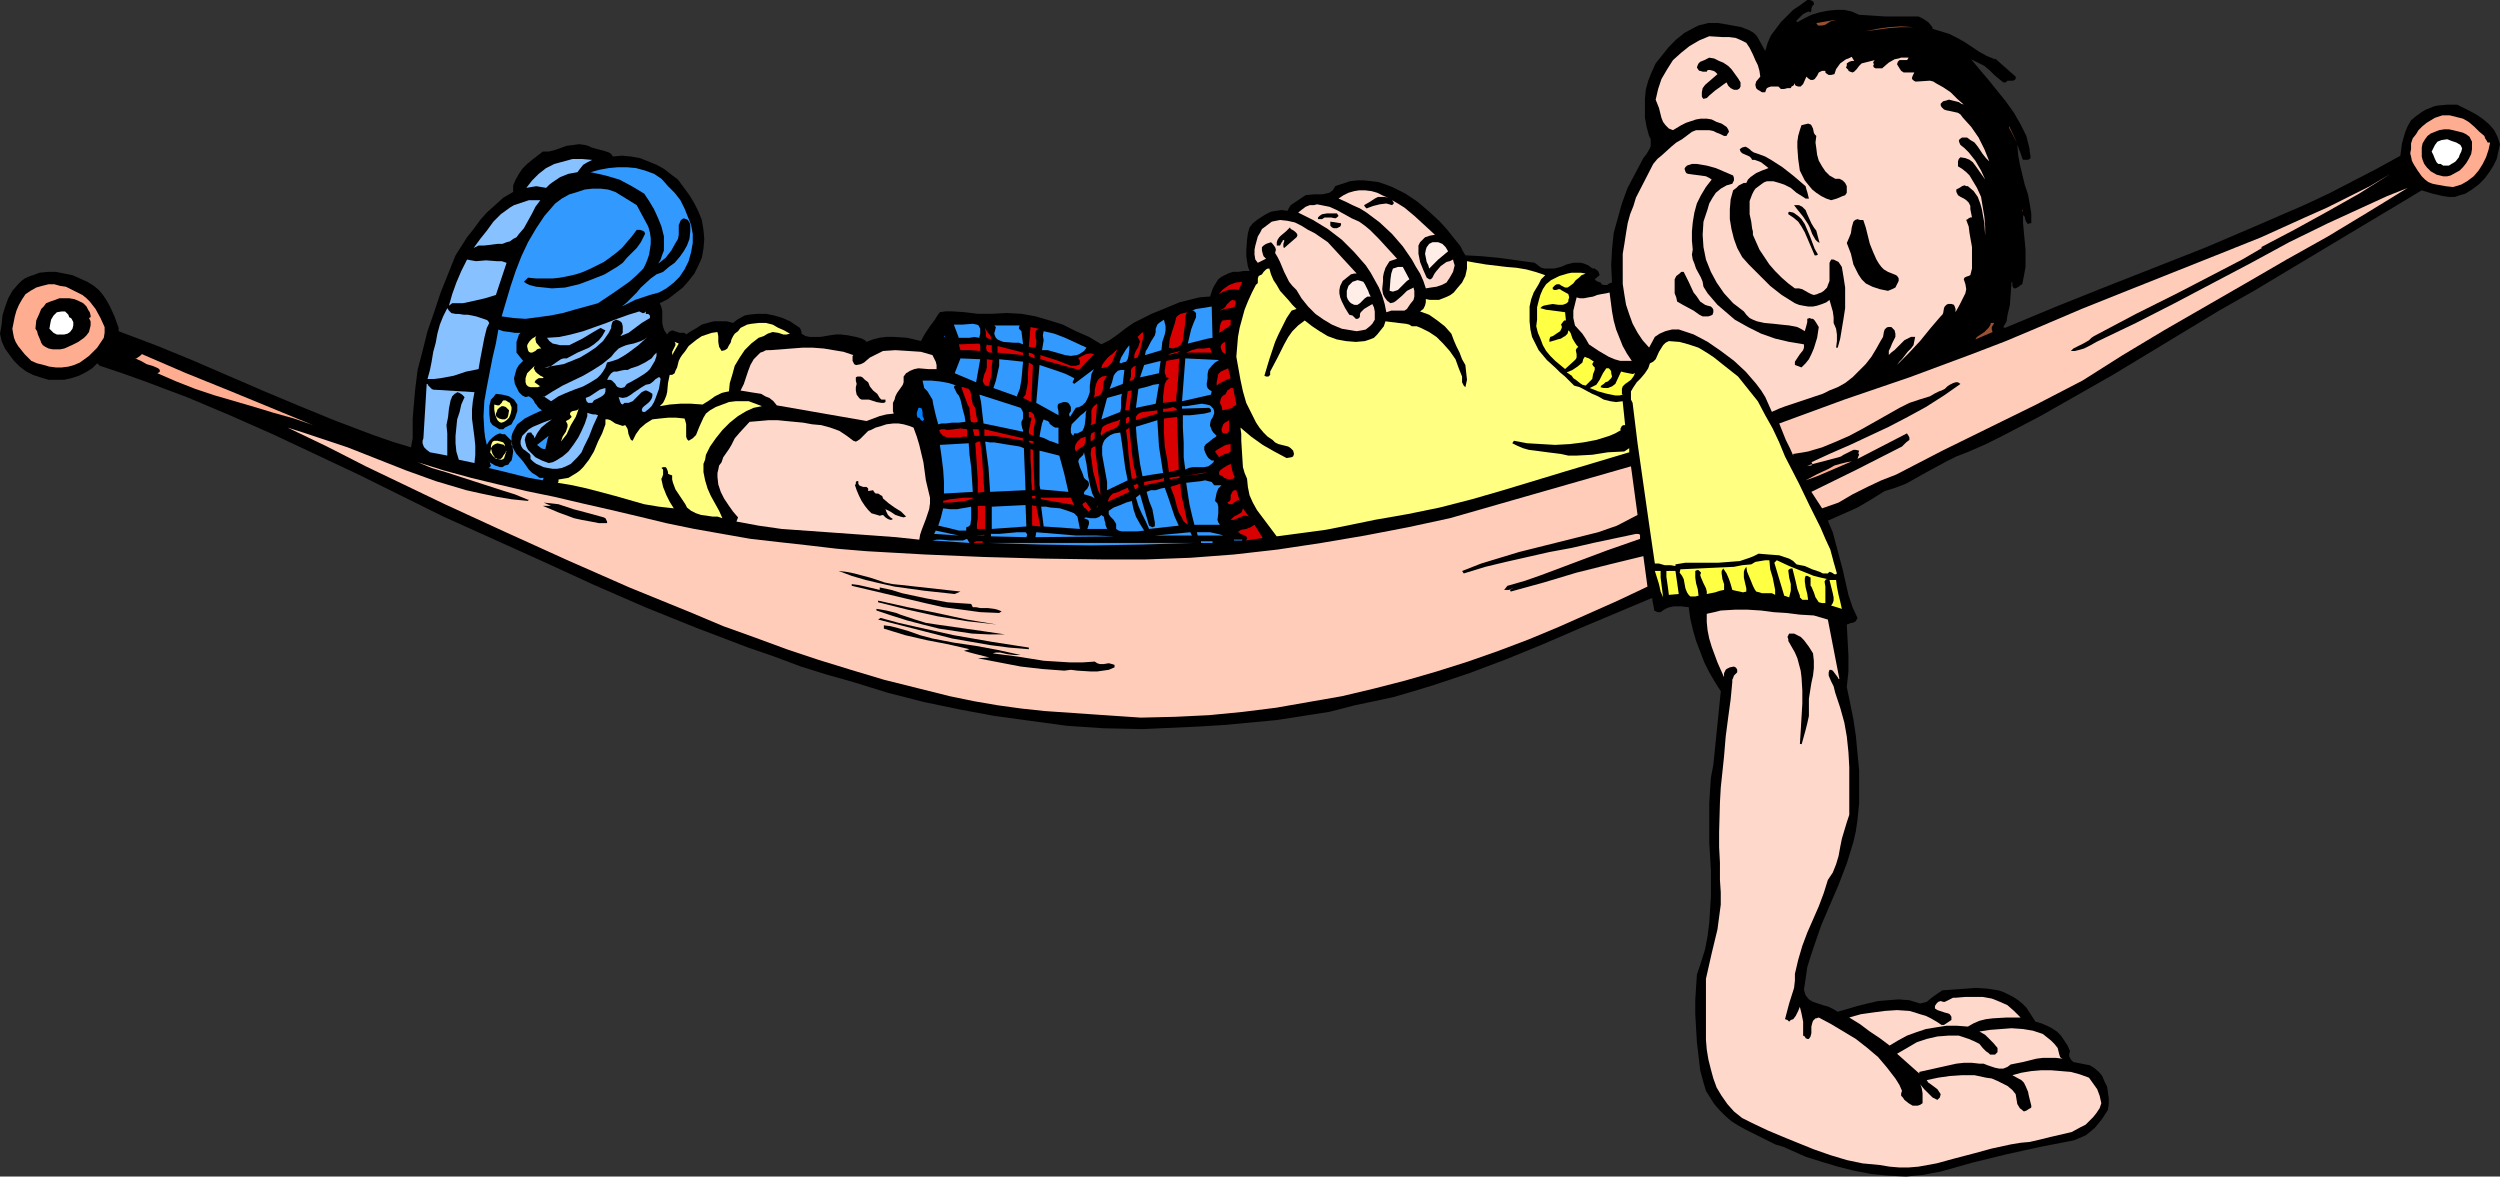 <?xml version="1.0" encoding="UTF-8" standalone="no"?>
<svg
   version="1.0"
   width="129.766mm"
   height="61.069mm"
   id="svg199"
   sodipodi:docname="Hammock 09.wmf"
   xmlns:inkscape="http://www.inkscape.org/namespaces/inkscape"
   xmlns:sodipodi="http://sodipodi.sourceforge.net/DTD/sodipodi-0.dtd"
   xmlns="http://www.w3.org/2000/svg"
   xmlns:svg="http://www.w3.org/2000/svg">
  <rect width="100%" height="100%" fill="#333333" stroke="none"/>
  <sodipodi:namedview
     id="namedview199"
     pagecolor="#ffffff"
     bordercolor="#000000"
     borderopacity="0.25"
     inkscape:showpageshadow="2"
     inkscape:pageopacity="0.0"
     inkscape:pagecheckerboard="0"
     inkscape:deskcolor="#d1d1d1"
     inkscape:document-units="mm" />
  <defs
     id="defs1">
    <pattern
       id="WMFhbasepattern"
       patternUnits="userSpaceOnUse"
       width="6"
       height="6"
       x="0"
       y="0" />
  </defs>
  <path
     style="fill:#000000;fill-opacity:1;fill-rule:evenodd;stroke:none"
     d="M 6.464,53.985 7.757,53.501 9.373,53.339 h 1.616 l 1.616,0.323 1.616,0.323 1.454,0.647 1.454,0.647 1.293,0.808 0.97,0.808 0.808,0.97 0.646,0.97 0.646,1.131 0.97,2.101 0.808,2.263 v 0.647 l 7.272,2.748 7.11,2.909 14.221,6.142 6.949,2.909 7.11,2.909 7.272,2.748 3.717,1.293 3.717,1.131 0.162,-0.97 0.162,-0.808 v -1.94 -1.94 l 0.162,-1.94 0.323,-3.718 0.485,-3.879 0.97,-3.718 0.97,-3.879 1.293,-3.718 1.293,-3.879 2.909,-7.273 2.262,-3.556 1.293,-1.616 1.293,-1.778 1.293,-1.455 1.616,-1.455 1.616,-1.455 1.939,-1.131 v -1.293 l 0.485,-1.131 0.646,-1.131 0.646,-0.97 0.97,-0.97 0.97,-0.808 2.101,-1.616 h 1.131 l 1.293,-0.323 2.262,-0.808 1.293,-0.162 1.131,-0.162 1.131,0.162 0.646,0.162 0.646,0.323 1.131,0.323 1.293,0.323 0.97,0.323 0.485,0.323 0.323,0.485 1.778,-0.162 1.778,0.162 1.778,0.323 1.616,0.647 1.616,0.647 1.454,0.808 1.454,1.131 1.293,0.97 2.262,3.071 0.97,1.616 0.808,1.616 0.646,1.616 0.323,1.94 0.162,1.778 -0.162,1.94 -0.323,1.778 -0.646,1.455 -0.808,1.616 -1.131,1.455 -1.131,1.293 -1.454,1.131 -1.454,1.131 -1.616,0.808 0.323,0.808 0.162,0.808 v 0.808 0.808 0.647 l 0.162,0.808 0.323,0.808 0.485,0.647 0.323,-0.485 0.323,-0.162 0.323,-0.162 0.485,0.162 0.97,0.323 h 0.485 0.485 l 0.323,0.323 0.97,-0.647 1.131,-0.647 0.97,-0.647 1.131,-0.323 1.293,-0.323 h 1.131 1.293 l 1.293,0.323 0.808,-0.647 1.454,-0.808 0.808,-0.162 1.616,-0.162 h 1.778 l 1.616,0.323 1.616,0.485 1.454,0.647 1.454,0.97 0.485,0.323 0.162,0.323 0.162,0.485 v 0.323 l 0.808,0.485 0.808,0.162 h 1.131 0.97 l 0.97,-0.162 0.97,-0.162 1.131,-0.162 h 0.808 l 1.454,0.162 1.616,0.323 1.131,0.323 0.646,0.323 0.323,0.323 1.293,-0.485 1.293,-0.323 1.293,-0.162 h 1.454 l 2.586,0.162 2.747,0.647 0.808,-1.455 0.97,-1.455 0.97,-1.293 0.485,-0.808 0.485,-0.647 1.131,-0.162 h 1.293 l 2.424,0.162 2.586,0.323 h 1.454 1.293 l 2.909,-0.162 2.909,0.162 2.747,0.485 2.747,0.808 2.586,0.808 2.586,1.293 2.586,1.131 2.424,1.455 1.616,-0.808 1.616,-1.131 1.454,-1.131 1.616,-1.131 3.555,-1.778 3.555,-1.455 1.939,-0.808 1.939,-0.485 1.939,-0.485 2.101,-0.162 0.485,-1.455 0.323,-0.647 0.808,-1.293 0.646,-0.485 0.646,-0.323 0.646,-0.323 0.97,-0.323 h 1.131 l 0.97,-0.162 h 1.131 l -0.323,-0.808 -0.162,-0.97 -0.162,-1.131 v -1.131 l 0.162,-2.263 0.162,-1.131 0.323,-1.131 0.646,-0.808 0.808,-0.647 0.97,-0.647 0.808,-0.485 0.97,-0.485 0.97,-0.162 1.131,-0.162 1.131,0.162 0.323,-0.647 0.323,-0.485 0.97,-0.647 0.97,-0.647 0.97,-0.647 1.616,-0.162 h 1.616 l 0.808,-0.162 0.646,-0.162 0.646,-0.485 0.485,-0.808 1.454,-0.485 1.454,-0.485 1.454,-0.162 h 1.293 l 1.454,0.162 1.293,0.162 1.454,0.485 1.293,0.485 1.293,0.647 1.293,0.647 2.424,1.616 2.262,1.94 2.101,1.94 1.454,1.616 1.293,1.616 1.293,1.616 0.485,0.97 0.485,0.808 3.07,0.162 3.394,0.323 3.555,0.485 3.555,0.485 0.646,0.485 0.646,0.485 0.646,0.162 h 0.646 1.293 l 1.293,-0.323 1.131,-0.485 1.293,-0.323 h 0.808 0.646 l 0.646,0.162 0.808,0.323 0.646,0.485 0.323,0.162 h 0.323 l 0.646,0.485 0.162,0.323 0.162,0.485 -0.97,0.808 0.162,0.162 0.162,0.162 0.323,0.162 0.485,0.162 0.162,0.162 v 0.162 l 0.485,0.162 h 0.646 l 0.485,-0.323 0.485,-0.162 -0.162,-3.394 0.162,-3.071 0.323,-3.233 0.808,-2.909 0.808,-2.909 1.131,-3.071 1.454,-2.748 1.616,-3.071 0.646,-0.808 0.646,-1.131 0.162,-0.485 v -0.647 -0.647 l -0.323,-0.647 -0.485,-1.778 -0.323,-1.778 v -1.94 -1.778 l 0.162,-1.778 0.485,-1.778 0.646,-1.616 0.808,-1.778 1.293,-1.616 1.293,-1.616 1.454,-1.455 1.616,-1.293 1.778,-0.97 0.97,-0.485 1.939,-0.485 h 0.97 0.97 l 0.97,0.162 1.778,0.323 1.778,0.323 0.808,0.323 0.808,0.323 0.808,0.485 0.646,0.647 1.616,2.909 0.485,-1.616 0.646,-1.455 0.97,-1.293 0.97,-1.293 1.293,-1.293 1.131,-1.131 1.454,-0.97 L 354.55,0 h 0.485 l 0.485,0.162 0.323,0.323 v 0.485 h -0.162 l -0.162,0.323 -0.162,0.323 v 0.485 l -0.162,0.323 -0.323,-0.162 -0.485,0.162 -0.646,0.323 -0.646,0.647 -0.646,0.647 v 0.162 l 0.162,0.162 1.454,-0.808 1.293,-0.647 1.616,-0.485 1.616,-0.323 1.616,-0.162 h 1.616 l 1.454,0.323 1.454,0.647 2.586,0.162 2.586,0.162 h 5.333 0.485 0.646 l 0.97,0.485 0.97,0.647 0.808,0.97 v 0.323 l 1.616,0.485 1.616,0.485 1.616,0.808 1.454,0.808 1.454,0.97 1.454,0.97 1.454,0.808 1.616,0.647 v -0.162 l 4.04,3.556 v 0.323 0.162 l -0.485,0.323 h -0.646 -0.485 l -0.162,0.162 -0.162,0.162 h -0.485 l -0.808,-0.647 -0.97,-0.808 -0.97,-0.97 -0.97,-0.808 -2.586,-1.293 1.616,1.94 1.778,2.101 3.394,4.202 1.616,2.263 1.293,2.263 1.131,2.263 0.323,1.293 0.323,1.293 v 0.162 0.323 l 0.162,0.808 v 0.485 l -0.162,0.162 -0.323,0.162 h -0.485 -0.485 l -0.162,-0.323 -0.323,-0.97 -0.323,-0.808 -0.162,-0.485 -0.162,-0.323 0.162,1.94 0.323,1.778 0.97,4.041 0.646,1.94 0.323,1.778 0.323,1.94 v 1.616 0.323 h -0.323 l -0.323,0.162 -0.162,-0.162 -0.323,-0.485 -0.162,-0.808 -0.323,-0.323 v 0.808 0.808 l 0.162,1.778 0.323,3.394 v 1.778 1.616 l -0.323,1.778 -0.323,1.616 -0.323,0.162 -0.162,0.162 -0.485,0.323 -0.323,0.162 h -0.323 l -0.162,-0.162 -0.162,-0.323 v -0.323 -0.323 l -0.162,-0.162 -0.162,2.263 -0.162,2.263 -0.485,2.101 -0.162,1.131 -0.646,1.131 0.323,0.162 9.696,-4.041 9.696,-3.879 19.715,-7.758 9.858,-4.202 9.696,-4.202 4.848,-2.263 4.686,-2.424 4.686,-2.424 4.686,-2.586 0.162,-1.131 0.162,-1.293 0.323,-1.131 0.323,-1.131 0.485,-1.131 0.646,-1.131 0.97,-0.808 1.131,-0.808 0.808,-0.485 0.808,-0.323 0.808,-0.323 0.808,-0.162 1.778,-0.162 h 1.939 l 2.586,1.293 1.454,0.808 1.131,0.808 1.131,0.97 0.97,1.131 0.646,1.293 0.485,1.455 -0.323,1.455 -0.323,1.455 -0.646,1.293 -0.808,1.293 -0.97,1.293 -1.131,1.131 -1.293,0.97 -1.293,0.808 -1.131,0.323 -0.97,0.323 h -1.131 l -1.131,-0.162 -2.101,-0.485 -2.101,-0.647 -32.643,19.558 -7.11,4.041 -6.949,4.202 -13.898,8.405 -7.11,4.041 -7.11,4.041 -7.11,3.718 -3.555,1.778 -3.717,1.616 -2.101,0.808 -1.939,0.97 -3.878,2.101 -4.04,2.263 -2.101,0.808 -2.101,0.647 -2.586,1.616 -2.747,1.616 -5.818,2.586 0.97,2.263 0.646,2.425 1.293,4.849 1.131,5.011 0.808,2.424 0.97,2.101 -0.162,0.323 -0.162,0.323 -0.646,0.323 h -0.323 l -0.323,0.162 -0.485,0.162 0.162,3.071 0.162,3.071 v 3.071 l -0.323,3.071 0.646,3.071 0.646,3.233 0.485,3.233 0.323,3.394 0.323,3.394 v 3.233 3.233 l -0.323,3.233 -0.323,2.263 -0.485,2.101 -0.646,2.101 -0.646,2.101 -1.616,4.202 -3.394,7.92 -1.454,4.202 -0.646,1.94 -0.646,2.101 -0.323,2.263 -0.323,2.101 0.162,0.647 0.162,0.485 0.646,0.808 0.808,0.485 0.97,0.323 0.97,0.323 1.131,0.323 0.97,0.485 0.808,0.485 3.878,-1.131 1.939,-0.485 2.101,-0.485 1.939,-0.162 2.101,-0.162 2.101,0.162 2.101,0.647 0.646,-0.162 0.646,-0.162 0.97,-0.808 1.131,-0.808 0.97,-0.647 2.262,-0.162 2.262,-0.162 2.101,-0.162 2.262,0.162 2.101,0.323 0.97,0.323 0.97,0.485 0.97,0.485 0.97,0.647 0.808,0.647 0.808,0.808 1.778,2.748 1.131,0.323 1.131,0.485 0.97,0.485 0.97,0.647 0.808,0.808 0.646,0.97 0.646,0.97 0.485,1.131 -0.162,0.485 v 0.485 l 0.162,0.323 0.162,0.323 0.485,0.485 0.808,0.162 0.808,0.162 0.808,0.162 0.808,0.162 0.808,0.485 0.97,0.808 0.646,0.808 0.485,1.131 0.485,0.97 0.162,1.131 0.162,1.131 v 1.131 l -0.162,1.131 -1.131,1.778 -1.454,1.778 -0.97,0.808 -0.808,0.647 -1.131,0.485 -1.131,0.485 -6.626,1.293 -6.626,1.455 -6.626,1.616 -6.302,1.778 -1.778,0.323 -1.616,0.323 -3.394,0.323 -3.394,-0.162 -3.394,-0.323 -3.394,-0.647 -3.232,-0.808 -3.232,-0.97 -3.07,-0.97 -2.909,-1.293 -1.454,-0.647 -1.616,-0.485 -2.909,-1.455 -2.909,-1.455 -1.454,-0.808 -1.293,-0.808 -1.293,-1.131 -0.97,-0.97 -1.131,-1.293 -0.808,-1.293 -0.808,-1.293 -0.485,-1.616 -0.646,-2.425 -0.323,-2.748 -0.323,-2.748 -0.162,-2.748 -0.162,-2.748 v -2.748 l 0.162,-2.586 0.162,-2.424 0.808,-2.425 0.808,-2.586 0.485,-2.586 0.323,-2.586 0.162,-2.586 0.162,-2.586 v -5.172 l -0.323,-5.334 v -5.172 -2.586 l 0.162,-2.586 0.162,-2.424 0.485,-2.586 1.454,-14.385 -1.131,-1.778 -1.131,-1.94 -0.97,-1.94 -0.808,-2.101 -0.808,-2.101 -0.646,-2.263 -0.485,-2.101 -0.323,-2.263 -1.454,-0.162 h -1.454 l -0.808,0.162 -0.485,0.162 -0.646,0.323 -0.646,0.485 h -0.646 l -0.323,-0.162 -0.323,-0.162 v -0.323 l -0.162,-0.808 -0.162,-0.808 v -0.323 l -0.162,-0.162 -14.221,5.98 -7.11,3.071 -7.11,2.909 -7.272,2.748 -7.272,2.424 -3.717,1.131 -3.878,1.131 -3.717,0.808 -3.878,0.808 -5.01,1.293 -5.171,0.808 -5.171,0.808 -5.171,0.485 -5.171,0.485 -5.333,0.323 -10.666,0.485 -7.595,-0.162 -7.272,-0.485 -7.11,-0.97 -7.11,-0.97 -6.949,-1.293 -6.949,-1.455 -6.949,-1.778 -6.787,-2.101 -5.171,-1.455 -5.171,-1.616 -5.171,-1.94 -5.171,-1.778 -10.181,-3.879 -10.019,-4.041 -10.019,-4.364 -9.858,-4.526 -19.715,-8.89 -16.645,-8.243 -8.242,-3.879 -8.242,-3.879 -8.403,-3.718 -8.403,-3.556 -8.565,-3.233 -4.525,-1.616 -4.363,-1.455 -0.485,-0.485 -0.97,0.97 -1.293,0.808 -1.293,0.647 -1.454,0.485 -1.454,0.323 H 10.989 9.534 L 7.918,74.028 6.464,73.543 5.171,72.896 3.878,71.927 2.747,70.795 1.778,69.502 0.97,68.371 0.323,66.916 0,65.461 0.323,63.683 0.485,61.905 0.97,60.289 1.616,58.511 2.424,57.056 3.555,55.763 4.202,55.117 4.848,54.632 5.494,54.309 Z"
     id="path1" />
  <path
     style="fill:#ffad91;fill-opacity:1;fill-rule:evenodd;stroke:none"
     d="m 7.11,56.41 1.131,-0.323 1.293,-0.323 h 1.131 l 1.131,0.323 1.131,0.162 0.97,0.485 2.262,1.131 0.808,0.647 0.646,0.647 1.131,1.455 0.97,1.778 0.808,1.778 v 1.131 l -0.162,0.97 -0.646,0.97 -0.646,0.97 -0.808,0.808 -0.808,0.808 -1.778,1.293 -1.131,0.485 -1.131,0.323 -1.293,0.162 H 10.989 L 9.696,71.927 8.565,71.603 7.272,71.28 6.141,70.795 4.848,69.502 3.555,67.886 3.07,67.078 2.747,66.27 2.586,65.461 2.424,64.492 2.909,62.067 3.232,60.936 3.717,59.804 4.363,58.673 5.01,57.703 5.979,57.056 Z"
     id="path2" />
  <path
     style="fill:#000000;fill-opacity:1;fill-rule:evenodd;stroke:none"
     d="m 9.858,59.158 0.97,-0.323 0.808,-0.323 h 0.97 0.97 l 0.97,0.162 0.808,0.323 0.97,0.485 0.646,0.647 0.323,0.647 0.323,0.485 0.162,0.647 v 0.323 l -0.323,0.162 0.323,0.647 v 0.808 l -0.162,0.647 -0.162,0.647 -0.485,0.647 -0.485,0.485 -1.131,0.808 -1.293,0.647 -1.454,0.647 -0.808,0.162 h -0.646 -0.808 L 9.534,68.371 8.888,68.047 8.403,67.724 8.08,67.239 7.918,66.754 7.434,65.623 7.272,64.976 6.949,64.492 7.11,62.875 7.757,61.421 8.08,60.612 8.565,60.127 9.05,59.481 Z"
     id="path3" />
  <path
     style="fill:#ffffff;fill-opacity:1;fill-rule:evenodd;stroke:none"
     d="m 11.15,61.259 0.97,-0.162 h 0.646 l 0.162,0.162 0.323,0.323 0.162,0.162 0.162,0.485 0.323,0.162 0.162,0.162 0.323,0.647 v 0.647 l -0.162,0.647 -0.485,0.647 -0.485,0.323 -0.646,0.162 h -0.97 -0.485 L 10.504,65.3 9.696,64.492 9.858,63.522 10.019,62.714 10.504,61.905 Z"
     id="path4" />
  <path
     style="fill:#ffad91;fill-opacity:1;fill-rule:evenodd;stroke:none"
     d="m 28.28,69.664 8.242,3.556 8.403,3.394 8.242,3.394 8.242,3.394 -3.717,-1.293 -4.04,-1.131 -3.717,-1.131 -3.878,-1.131 -3.878,-1.131 -3.878,-1.293 -3.717,-1.455 -3.717,-1.616 0.323,-0.162 0.162,-0.162 v -0.323 l -0.323,-0.323 -1.131,-0.485 -1.131,-0.323 -1.131,-0.647 -1.131,-0.485 h 0.323 l 0.162,-0.162 0.485,-0.323 0.323,-0.323 h 0.162 z"
     id="path5" />
  <path
     style="fill:#ffccba;fill-opacity:1;fill-rule:evenodd;stroke:none"
     d="m 103.585,98.273 0.162,-0.323 v 0.162 l -2.747,-1.131 -2.586,-0.808 -10.989,-3.556 -2.747,-0.808 -2.747,-1.131 5.171,1.616 5.333,1.455 5.333,1.293 5.494,1.293 5.494,1.131 5.494,1.293 5.656,1.293 5.494,1.293 5.333,1.293 5.494,1.131 5.494,0.97 5.494,0.97 5.656,0.647 5.818,0.647 5.494,0.647 5.818,0.485 11.474,0.647 11.474,0.485 11.635,0.323 11.474,0.162 h 4.363 4.363 l 8.726,-0.323 8.565,-0.647 8.565,-0.97 8.565,-1.293 8.565,-1.455 8.403,-1.616 8.242,-1.778 33.29,-9.536 1.131,-0.323 1.131,-0.323 1.293,9.536 -4.04,2.101 -3.717,1.293 -3.878,0.97 -7.757,1.94 -3.878,0.97 -3.717,1.131 -3.717,1.131 -3.717,1.455 0.323,0.485 4.202,-1.293 4.04,-0.97 8.565,-1.94 4.363,-0.808 4.202,-0.97 8.403,-1.778 h 0.485 l 0.323,0.162 v 0.323 0.485 l -3.232,1.131 -3.232,1.131 -6.464,2.424 -6.464,2.425 -3.232,1.131 -3.394,0.97 -0.646,0.808 h 0.485 0.485 l 0.97,-0.485 -0.808,0.485 0.162,0.323 6.464,-1.778 6.464,-1.94 6.464,-1.616 6.626,-1.616 0.808,5.98 -5.818,2.748 -5.818,2.586 -5.818,2.586 -5.818,2.425 -5.979,2.263 -5.979,2.101 -6.141,1.94 -6.141,1.778 -6.302,1.616 -6.141,1.455 -6.464,1.131 -6.464,1.131 -6.464,0.808 -6.626,0.647 -6.626,0.323 -6.787,0.162 -9.534,-0.647 -9.373,-0.647 -4.525,-0.485 -4.686,-0.647 -4.686,-0.808 -4.686,-0.97 -6.464,-1.616 -6.464,-1.616 -6.464,-1.94 -6.302,-1.94 -6.302,-2.101 -6.141,-2.263 -6.302,-2.263 -6.141,-2.586 -12.282,-5.011 -12.12,-5.334 -12.12,-5.496 -11.958,-5.496 -7.757,-3.718 -7.757,-3.718 -7.595,-3.879 -7.757,-3.718 3.07,0.97 2.909,0.97 5.818,1.94 11.474,4.526 5.818,2.101 5.979,1.778 2.909,0.647 3.07,0.647 2.909,0.485 z"
     id="path6" />
  <path
     style="fill:#87c1ff;fill-opacity:1;fill-rule:evenodd;stroke:none"
     d="m 83.709,75.321 h 0.162 l 0.162,0.323 0.646,0.647 0.323,0.162 h 0.162 l 7.918,0.485 -0.323,1.778 -0.162,1.616 v 1.778 l 0.485,3.718 0.162,1.616 v 1.778 l -0.162,1.616 -3.07,-0.647 -0.485,-1.616 -0.162,-1.616 v -1.455 l 0.162,-1.616 0.162,-1.616 0.485,-1.455 0.323,-1.455 0.646,-1.455 -0.485,-0.485 -0.485,-0.323 -0.485,-0.162 -0.162,0.162 -0.323,0.162 -0.485,0.485 -0.323,0.808 -0.323,1.616 -0.162,1.616 -0.323,1.616 0.162,1.616 v 1.616 1.455 1.293 l -1.616,-0.323 -1.778,-0.323 -0.646,-0.485 -0.485,-0.485 -0.162,-0.323 -0.162,-0.485 v -0.485 l 0.162,-0.485 z"
     id="path7" />
  <path
     style="fill:#87c1ff;fill-opacity:1;fill-rule:evenodd;stroke:none"
     d="m 87.749,60.451 0.323,0.485 0.485,0.485 0.808,0.162 h 0.646 l 0.97,0.162 h 0.808 l 0.808,0.162 0.808,0.162 0.485,0.162 0.485,0.162 0.97,0.323 0.323,0.162 0.323,0.485 -0.162,0.323 -0.162,0.323 -0.162,0.323 -0.485,1.94 -0.808,4.202 -0.323,1.94 -2.424,0.485 -2.424,0.808 -2.586,0.485 -1.293,0.162 h -1.293 l 0.485,-1.778 0.323,-1.616 0.323,-1.94 0.485,-1.778 0.323,-1.778 0.485,-1.778 0.646,-1.616 z"
     id="path8" />
  <path
     style="fill:#87c1ff;fill-opacity:1;fill-rule:evenodd;stroke:none"
     d="m 91.627,50.914 0.808,0.162 0.97,0.162 1.939,-0.162 2.101,0.162 h 0.97 l 0.97,0.323 -2.101,6.304 -2.101,0.647 -2.101,0.485 -2.262,0.485 H 89.849 88.718 l -0.646,0.485 0.646,-2.263 0.808,-2.263 0.97,-2.263 z"
     id="path9" />
  <path
     style="fill:#87c1ff;fill-opacity:1;fill-rule:evenodd;stroke:none"
     d="m 106.009,39.277 -0.97,1.293 -0.646,1.293 -1.616,2.909 -0.97,1.131 -0.485,0.647 -0.646,0.323 -0.646,0.485 -0.646,0.162 -0.808,0.323 H 97.606 l -2.586,0.323 h -1.131 l -0.646,0.323 -0.323,0.162 1.293,-1.778 1.293,-1.616 1.293,-1.778 1.454,-1.455 1.778,-1.293 0.808,-0.485 0.97,-0.323 0.97,-0.323 0.97,-0.323 h 1.131 z"
     id="path10" />
  <path
     style="fill:#3299ff;fill-opacity:1;fill-rule:evenodd;stroke:none"
     d="m 97.768,64.653 0.97,0.323 1.293,0.162 0.97,0.162 h 1.131 l -0.323,0.323 -0.162,0.485 -0.323,0.97 v 2.101 l 1.293,1.616 -0.808,0.808 -0.485,0.808 -0.485,1.778 0.162,1.131 0.485,0.97 0.323,0.647 0.646,0.647 0.646,0.323 0.646,-0.162 0.485,0.323 0.323,0.323 0.323,0.485 v 0.162 l 0.323,0.323 0.323,0.485 0.323,0.323 0.485,0.323 -1.778,0.808 -1.616,0.808 -0.808,0.647 -0.646,0.485 -0.485,0.808 -0.485,0.97 -0.162,0.647 v 0.647 0.97 l 0.485,0.97 0.485,0.808 1.293,1.455 1.131,1.616 0.646,0.647 0.808,0.485 0.646,0.485 h 0.323 0.485 l -0.162,0.485 -2.747,-0.485 -2.586,-0.647 -2.586,-0.647 -2.747,-0.647 0.323,-0.162 0.162,-0.323 -0.162,-0.323 v -0.323 l -0.485,-0.323 0.646,0.485 0.808,0.485 0.485,0.162 0.485,0.162 h 0.485 l 0.485,-0.323 0.646,-0.162 0.323,-0.485 0.323,-0.323 0.162,-0.647 0.162,-1.131 -0.162,-1.131 -0.162,-0.97 -0.646,-0.647 -0.646,-0.647 h -0.485 l -0.485,-0.162 -0.485,0.162 -0.323,0.162 -0.646,0.485 -0.646,0.647 -0.485,0.808 -0.323,-1.455 -0.162,-1.293 -0.162,-2.909 0.162,-2.909 0.485,-2.748 1.131,-5.819 0.646,-2.748 z"
     id="path11" />
  <path
     style="fill:#000000;fill-opacity:1;fill-rule:evenodd;stroke:none"
     d="m 97.283,77.261 1.293,0.162 1.293,0.323 0.485,0.323 0.485,0.323 0.323,0.485 0.323,0.485 v 1.293 l -0.485,1.455 -0.323,0.485 -0.323,0.647 -0.646,0.323 -0.646,0.323 -0.323,0.323 h -0.485 -0.323 l -0.485,-0.323 -0.808,-0.485 -0.485,-0.647 -0.162,-1.616 v -1.455 l 0.162,-0.647 0.162,-0.647 0.485,-0.485 z"
     id="path12" />
  <path
     style="fill:#ffff82;fill-opacity:1;fill-rule:evenodd;stroke:none"
     d="m 96.96,86.474 h 0.646 l 0.646,0.162 0.485,0.162 0.323,0.485 v 0.647 0 -0.323 l -0.162,-0.323 -0.646,-0.162 -0.646,-0.162 -0.485,0.162 -0.485,0.323 -0.323,0.485 0.162,0.647 0.162,0.485 0.323,0.485 0.323,0.485 h 0.485 0.485 l 0.323,-0.323 0.162,-0.323 0.485,-0.647 v -0.162 l 0.162,-0.162 -0.162,0.485 -0.162,0.485 -0.162,0.485 -0.162,0.162 -0.323,0.162 -0.808,-0.162 -0.646,-0.323 -0.323,-0.323 -0.485,-0.647 0.162,-0.647 v -0.647 l 0.162,-0.485 0.162,-0.323 z"
     id="path13" />
  <path
     style="fill:#ffff82;fill-opacity:1;fill-rule:evenodd;stroke:none"
     d="m 96.96,79.362 0.646,0.162 h 0.323 l 0.485,-0.485 0.162,-0.323 0.162,-0.162 h 0.485 l 0.485,0.323 0.323,0.162 0.162,0.485 0.162,0.323 v 0.485 l -0.162,0.808 -0.323,0.808 -0.485,0.485 -0.485,0.323 -0.485,0.162 h -0.162 l -0.323,-0.162 -0.323,-0.323 -0.162,-0.323 -0.323,-0.808 -0.162,-0.97 z"
     id="path14" />
  <path
     style="fill:#000000;fill-opacity:1;fill-rule:evenodd;stroke:none"
     d="m 98.414,79.685 h 0.323 l 0.485,0.162 0.646,0.647 -0.162,0.97 -0.162,0.485 -0.485,0.323 h -0.485 l -0.646,-0.162 -0.485,-0.323 -0.162,-0.323 v -0.323 l 0.162,-0.323 0.162,-0.485 0.323,-0.323 z"
     id="path15" />
  <path
     style="fill:#3299ff;fill-opacity:1;fill-rule:evenodd;stroke:none"
     d="m 108.918,39.923 1.293,-0.97 1.454,-0.808 1.616,-0.485 1.454,-0.485 1.454,-0.162 h 1.616 l 1.454,0.162 1.454,0.485 4.202,2.586 1.131,2.101 1.131,2.101 0.323,1.131 0.162,1.131 v 1.131 l -0.162,1.131 -0.162,0.97 -0.323,0.97 -0.323,0.808 -0.485,0.97 -1.293,1.293 -1.454,1.293 -1.616,1.131 -1.616,1.131 -1.454,0.97 -1.454,0.97 -4.686,1.293 -2.262,0.647 -2.424,0.485 -2.424,0.323 -2.424,0.323 -2.424,-0.162 -2.262,-0.323 1.778,-5.98 0.97,-2.909 1.131,-2.909 1.293,-2.748 1.616,-2.748 1.616,-2.424 z"
     id="path16" />
  <path
     style="fill:#87c1ff;fill-opacity:1;fill-rule:evenodd;stroke:none"
     d="m 108.272,82.271 -1.131,0.808 -0.97,0.808 -0.808,1.131 -0.485,0.97 -0.162,-0.485 -0.323,-0.323 -0.162,-0.323 h -0.323 -0.162 l -0.323,0.162 -0.323,0.647 -0.162,0.647 0.162,0.647 0.162,0.647 0.323,0.647 0.485,0.485 0.97,0.97 1.293,0.647 1.293,0.485 0.808,-0.162 0.646,-0.323 1.293,-0.808 1.131,-0.97 0.97,-1.293 0.97,-1.455 0.646,-1.293 0.646,-1.455 0.485,-1.455 v -0.647 l 0.485,0.162 0.646,0.162 h 0.485 l 0.485,0.162 -0.97,2.101 -0.808,2.101 -0.97,1.94 -0.485,1.131 -0.808,0.97 -0.646,0.647 -0.646,0.647 -0.97,0.485 -0.808,0.323 -0.97,0.162 h -0.808 l -0.97,-0.162 -0.808,-0.162 -1.454,-0.647 -0.646,-0.485 -0.485,-0.485 v -0.647 l -0.162,-0.323 -0.808,-0.647 -0.485,-0.323 -0.323,-0.485 -0.162,-0.485 v -0.647 l 0.323,-0.97 0.646,-0.647 0.646,-0.647 0.808,-0.485 1.939,-0.808 0.808,-0.323 z"
     id="path17" />
  <path
     style="fill:#000000;fill-opacity:1;fill-rule:evenodd;stroke:none"
     d="m 103.585,54.47 1.616,0.162 h 1.616 1.616 l 1.454,-0.162 1.616,-0.323 1.454,-0.323 1.454,-0.485 1.454,-0.647 1.293,-0.647 1.293,-0.647 1.131,-0.808 1.293,-0.97 1.131,-0.97 0.97,-1.131 0.97,-1.131 0.97,-1.293 h 0.646 l 0.485,0.162 0.323,0.162 0.162,0.323 v 0.162 l -0.162,0.323 -0.646,1.293 -0.808,1.131 -0.97,0.97 -0.97,0.97 -0.808,0.97 -1.131,0.808 -2.424,1.455 -2.424,0.97 -2.586,0.97 -2.747,0.647 -2.586,0.162 -1.454,-0.162 -1.616,-0.162 -1.293,-0.323 -0.646,-0.323 -0.485,-0.323 z"
     id="path18" />
  <path
     style="fill:#ffff82;fill-opacity:1;fill-rule:evenodd;stroke:none"
     d="m 104.878,71.765 -0.162,0.485 0.162,0.323 0.162,0.323 0.323,0.323 0.646,0.485 0.646,0.323 -0.162,0.162 h -0.162 -0.646 l -0.485,0.323 -0.162,0.162 -0.162,0.323 1.131,0.808 h -0.162 l -0.323,0.162 h -0.97 -0.485 l -0.485,-0.162 -0.323,-0.323 -0.162,-0.485 v -0.808 l 0.323,-0.97 0.646,-0.647 z"
     id="path19" />
  <path
     style="fill:#87c1ff;fill-opacity:1;fill-rule:evenodd;stroke:none"
     d="m 116.029,31.357 h 0.162 l -0.97,0.485 -0.808,0.485 -0.646,0.808 -0.485,0.647 -1.778,0.323 -1.616,0.647 -1.454,0.97 -0.646,0.485 -0.646,0.647 -0.97,-0.162 -0.97,-0.162 -0.97,0.162 -0.97,0.162 1.131,-1.455 1.293,-1.293 1.454,-1.131 1.616,-0.808 1.778,-0.485 1.778,-0.485 h 1.939 z"
     id="path20" />
  <path
     style="fill:#ffff82;fill-opacity:1;fill-rule:evenodd;stroke:none"
     d="m 105.201,65.946 -0.162,0.323 v 0.323 l 0.162,0.647 0.97,1.131 h -0.323 l -0.485,0.162 -0.323,0.323 -0.323,0.162 -0.323,0.162 h -0.323 l -0.323,-0.162 -0.162,-0.323 -0.162,-0.647 v -0.323 l 0.162,-0.323 0.323,-0.485 0.485,-0.485 0.808,-0.485 v -0.162 z"
     id="path21" />
  <path
     style="fill:#3299ff;fill-opacity:1;fill-rule:evenodd;stroke:none"
     d="m 107.625,85.504 -0.162,0.485 -0.162,0.647 -0.162,0.808 -0.162,0.647 h -0.323 l -0.485,-0.162 -0.808,-0.647 z"
     id="path22" />
  <path
     style="fill:#000000;fill-opacity:1;fill-rule:evenodd;stroke:none"
     d="m 108.11,99.243 -1.454,-0.647 1.454,0.162 1.454,0.162 2.909,0.97 3.07,0.808 2.909,0.808 0.323,0.162 0.162,0.323 0.162,0.323 v 0.323 h -1.616 l -1.616,-0.323 -1.778,-0.323 -1.454,-0.323 -3.07,-1.131 -3.07,-1.293 h 0.485 0.323 z"
     id="path23" />
  <path
     style="fill:#87c1ff;fill-opacity:1;fill-rule:evenodd;stroke:none"
     d="m 121.361,68.371 0.646,-0.323 0.808,-0.323 0.646,-0.162 0.808,-0.162 1.454,-0.485 0.646,-0.323 0.646,-0.485 -1.778,1.616 -1.939,1.455 -0.97,0.647 -1.131,0.647 -0.97,0.323 -1.131,0.323 -0.323,0.97 -0.485,0.808 -0.485,0.647 -0.646,0.647 -1.293,0.808 -1.454,0.808 -1.778,0.647 -1.616,0.647 -1.454,0.647 -1.454,0.97 -1.454,-0.97 v 0.162 l 1.778,-1.131 1.939,-1.131 4.04,-1.94 1.939,-1.131 1.778,-1.131 1.778,-1.455 0.646,-0.808 z"
     id="path24" />
  <path
     style="fill:#87c1ff;fill-opacity:1;fill-rule:evenodd;stroke:none"
     d="m 111.181,70.31 2.101,-1.131 2.262,-0.97 0.97,-0.647 0.97,-0.808 0.646,-0.808 0.646,-1.131 -0.97,-0.485 -1.131,0.647 -2.424,1.455 -1.293,0.647 -1.293,0.647 h -1.131 -0.646 l -0.646,-0.162 -0.808,-0.162 -0.646,-0.485 -0.485,-0.647 2.424,-0.162 2.262,-0.485 2.424,-0.647 2.262,-0.808 2.262,-0.808 2.101,-0.808 2.262,-0.808 2.101,-0.647 0.323,0.162 0.323,0.162 h 0.323 l 0.162,-0.162 0.162,-0.162 v 0.162 0.323 h 0.485 l 0.323,0.323 v 0.162 0.323 l -0.808,0.485 -0.808,0.485 -1.293,0.97 -1.293,0.97 -0.808,0.323 -0.808,0.323 0.485,-0.647 v -0.647 -0.647 l -0.162,-0.647 -0.323,-0.323 -0.323,-0.162 -0.485,-0.162 -0.323,0.162 -0.323,0.162 -0.162,0.323 -0.162,0.647 v 0.323 l -0.162,0.323 -0.323,0.647 -1.131,1.616 -1.454,1.293 -1.454,0.97 -1.616,0.97 -1.616,0.647 -1.616,0.647 -1.939,0.323 -1.778,0.323 h 0.646 l 0.485,-0.162 1.131,-0.808 0.97,-0.647 0.485,-0.162 z"
     id="path25" />
  <path
     style="fill:#ffad91;fill-opacity:1;fill-rule:evenodd;stroke:none"
     d="m 108.272,99.404 7.11,2.101 z"
     id="path26" />
  <path
     style="fill:#ffff82;fill-opacity:1;fill-rule:evenodd;stroke:none"
     d="m 109.565,94.07 0.97,-0.162 0.97,-0.162 0.808,-0.485 0.808,-0.485 0.646,-0.485 0.646,-0.647 1.131,-1.455 0.97,-1.616 0.808,-1.94 0.808,-1.616 0.646,-1.778 v -0.97 h 0.485 l 0.485,0.162 0.97,0.647 0.97,0.323 0.485,0.162 0.485,-0.162 0.323,0.485 0.162,0.323 0.162,0.97 0.323,0.808 0.162,0.323 0.323,0.162 0.646,-1.293 0.808,-1.131 1.131,-0.97 1.293,-0.808 1.454,-0.162 1.616,-0.162 h 1.616 l 1.616,0.162 0.162,0.485 0.162,0.647 v 1.293 1.131 l 0.162,0.485 0.323,0.323 0.808,-0.485 0.646,-0.647 0.323,-0.808 0.323,-0.808 0.808,-1.778 0.485,-0.808 0.808,-0.647 1.131,-0.647 1.293,-0.485 1.293,-0.485 1.293,-0.162 h 1.293 1.293 l 1.293,0.485 1.293,0.485 -0.808,0.162 -0.808,0.162 -1.454,0.647 -1.616,0.97 -1.616,1.293 -1.454,1.455 -1.293,1.616 -1.131,1.616 -0.808,1.616 -0.162,0.97 -0.323,0.808 v 1.616 l 0.323,1.616 0.485,1.616 0.646,1.455 1.616,2.909 0.646,1.455 -0.97,-0.323 h -0.97 l -1.131,-0.162 -1.131,-0.162 -0.97,-0.323 -0.97,-0.485 -0.808,-0.647 -0.323,-0.647 -0.323,-0.485 -1.616,-2.424 -0.485,-1.293 -0.162,-0.647 v -0.808 l -0.485,-0.162 -0.323,-0.162 v -0.323 l -0.162,-0.485 -0.162,-0.323 -0.162,-0.162 h -0.323 -0.162 l -0.323,0.162 0.323,0.323 v 0.323 0.647 l -0.162,0.485 -0.162,0.323 v 0.162 l 0.323,1.455 0.646,1.616 0.646,1.293 0.808,1.293 -2.909,-0.323 -2.909,-0.485 -5.656,-1.616 -5.494,-1.455 -2.909,-0.647 -2.909,-0.485 0.162,-0.162 v 0 z"
     id="path27" />
  <path
     style="fill:#ffff82;fill-opacity:1;fill-rule:evenodd;stroke:none"
     d="m 111.019,82.594 0.323,-0.162 0.323,-0.162 0.162,-0.162 0.323,-0.323 -0.323,-0.485 v -0.162 l 0.162,-0.323 0.323,-0.162 0.808,-0.162 0.323,-0.162 0.162,-0.323 -0.646,1.778 -0.97,1.616 -0.808,1.778 -1.131,1.455 0.162,-0.485 0.162,-0.485 0.646,-0.97 0.162,-0.485 0.162,-0.485 V 83.241 Z"
     id="path28" />
  <path
     style="fill:#87c1ff;fill-opacity:1;fill-rule:evenodd;stroke:none"
     d="m 118.776,76.129 v 0.647 l -0.162,0.485 -0.323,0.323 -0.485,0.323 -0.97,0.485 -0.323,0.162 -0.323,0.485 h -0.485 -0.323 l -0.323,-0.323 -0.162,-0.647 0.808,-0.323 0.97,-0.647 0.97,-0.647 0.485,-0.162 z"
     id="path29" />
  <path
     style="fill:#3299ff;fill-opacity:1;fill-rule:evenodd;stroke:none"
     d="m 129.765,35.074 1.293,1.455 1.293,1.293 1.131,1.455 0.808,1.616 0.646,1.616 0.646,1.616 0.323,1.778 v 1.778 l -0.323,1.778 -0.485,1.778 -0.808,1.616 -0.97,1.455 -1.131,1.131 -1.454,1.131 -1.454,0.808 -1.778,0.485 -1.454,0.485 -1.454,0.485 -2.586,1.293 0.97,-0.808 0.97,-0.97 0.97,-0.97 0.808,-0.97 1.939,-1.778 1.131,-0.808 1.293,-0.485 1.131,-0.97 1.131,-0.808 0.97,-1.131 0.808,-1.131 0.646,-1.131 0.485,-1.293 0.162,-1.455 v -1.293 l -0.162,-0.485 -0.323,-0.485 -0.323,-0.162 -0.485,-0.162 -0.323,0.162 -0.323,0.323 -0.162,0.485 -0.162,0.323 v 1.94 l -0.162,0.808 -0.485,0.808 -0.808,1.455 -1.131,1.455 -1.454,1.131 0.485,-0.808 0.323,-0.97 0.323,-0.808 v -0.97 -1.778 l -0.485,-1.94 -0.646,-1.616 -0.808,-1.778 -0.97,-1.616 -0.97,-1.455 -2.424,-1.455 -2.424,-1.293 -2.747,-0.808 -2.909,-0.647 1.778,-0.485 1.778,-0.323 1.778,-0.162 h 1.778 l 1.778,0.162 1.778,0.485 1.778,0.647 z"
     id="path30" />
  <path
     style="fill:#87c1ff;fill-opacity:1;fill-rule:evenodd;stroke:none"
     d="m 123.785,72.25 1.454,-0.485 1.293,-0.647 1.293,-0.808 0.485,-0.647 0.485,-0.485 v 0.323 0.323 l -0.323,0.97 -0.97,1.616 -0.485,0.485 -0.646,0.485 -1.293,0.808 -1.454,0.808 -0.646,0.323 -0.485,0.647 -0.646,0.162 -0.646,-0.162 -0.323,-0.323 -0.162,-0.323 -0.646,-0.647 -0.323,-0.162 h -0.646 l 0.162,-0.323 0.162,-0.323 0.485,-0.647 0.485,-0.323 h 0.646 l 0.646,-0.162 0.808,-0.162 h 0.646 z"
     id="path31" />
  <path
     style="fill:#87c1ff;fill-opacity:1;fill-rule:evenodd;stroke:none"
     d="m 121.361,77.907 0.808,0.162 0.808,-0.162 0.808,-0.485 0.646,-0.485 1.454,-0.97 0.808,-0.485 0.808,-0.162 0.646,-0.485 0.485,-0.485 0.323,-0.162 0.162,-0.162 h 0.323 l 0.162,0.323 -0.323,1.94 -0.646,1.778 -0.323,0.808 -0.485,0.808 -0.485,0.485 -0.808,0.647 h -0.485 v -0.162 l -0.162,-0.162 0.162,-0.485 0.323,-0.323 0.808,-0.647 0.323,-0.323 0.323,-0.485 0.162,-0.485 V 77.261 l -0.485,-0.323 -0.323,-0.162 -0.323,-0.162 h -0.323 l -0.646,0.323 -0.485,0.485 -0.646,0.647 -0.646,0.647 -0.808,0.323 h -0.323 -0.485 l -0.323,0.323 -0.323,-0.162 -0.162,-0.323 -0.162,-0.485 z"
     id="path32" />
  <path
     style="fill:#ffff82;fill-opacity:1;fill-rule:evenodd;stroke:none"
     d="m 131.381,73.543 h 0.485 l 0.485,-0.323 0.162,-0.485 0.323,-0.647 0.323,-1.293 0.323,-0.647 0.323,-0.485 0.646,-0.808 0.646,-0.97 0.808,-0.647 0.808,-0.647 0.97,-0.647 0.97,-0.323 0.97,-0.323 1.131,-0.162 0.162,0.808 v 1.131 l 0.162,0.97 0.485,0.808 0.646,-0.162 0.485,-0.323 0.323,-0.647 0.323,-0.485 0.162,-0.647 0.323,-0.647 0.323,-0.485 0.646,-0.485 0.485,-0.647 0.646,-0.323 0.646,-0.323 0.808,-0.162 1.454,-0.162 h 1.454 l 1.293,0.323 1.131,0.647 1.131,0.485 1.131,0.647 -0.646,0.162 h -0.646 l -0.485,-0.162 -0.485,-0.162 -1.131,-0.162 -0.485,0.162 -0.485,0.162 -0.808,0.485 -0.97,0.323 -1.454,1.131 -1.293,1.293 -0.97,1.455 -0.97,1.616 -0.485,1.778 -0.485,1.616 -0.162,1.616 -0.808,0.162 -0.646,0.162 -1.293,0.647 -1.131,0.808 -1.293,0.808 -2.262,-0.162 h -2.101 l -2.101,0.162 -0.97,0.162 -0.97,0.162 0.646,-0.647 0.323,-0.647 0.323,-0.808 0.162,-0.647 0.162,-1.778 z"
     id="path33" />
  <path
     style="fill:#ffff82;fill-opacity:1;fill-rule:evenodd;stroke:none"
     d="m 132.35,67.078 0.808,0.323 -1.293,2.263 v -0.323 -0.323 l 0.323,-0.647 0.323,-0.647 v -0.323 z"
     id="path34" />
  <path
     style="fill:#ffd8cc;fill-opacity:1;fill-rule:evenodd;stroke:none"
     d="m 143.501,87.282 0.646,-1.293 0.97,-1.131 1.939,-2.101 1.939,-0.162 1.778,-0.162 h 1.778 l 1.616,0.162 3.394,0.323 1.778,0.323 1.778,0.162 1.778,0.485 1.778,0.647 1.454,0.97 0.646,0.485 0.646,0.485 0.485,0.162 0.323,-0.162 0.485,-0.323 0.323,-0.323 0.485,-0.485 0.485,-0.485 0.323,-0.323 0.485,-0.162 0.97,-0.485 1.131,-0.323 0.97,-0.323 1.293,-0.162 h 1.131 l 0.97,0.162 1.131,0.323 0.808,0.323 0.646,1.778 0.485,1.616 0.808,3.394 0.485,3.556 0.808,3.394 v 1.131 l -0.162,1.131 -0.646,1.94 -0.808,2.101 -0.323,0.97 -0.162,0.97 -4.525,-0.485 -4.363,-0.323 -9.05,-0.647 -4.525,-0.323 -4.525,-0.323 -4.525,-0.647 -4.363,-0.808 0.323,-0.808 -0.97,-1.131 -0.808,-1.131 -0.97,-1.455 -0.646,-1.293 -0.485,-1.455 -0.162,-1.455 v -0.808 l 0.162,-0.647 0.162,-0.808 0.485,-0.647 0.323,-0.97 1.131,-1.616 z"
     id="path35" />
  <path
     style="fill:#ffd8cc;fill-opacity:1;fill-rule:evenodd;stroke:none"
     d="m 151.096,68.694 4.202,-0.323 2.101,-0.162 h 2.101 l 2.101,0.162 1.939,0.323 1.939,0.323 1.939,0.647 -0.162,0.162 v 0.323 0.647 l 0.323,0.647 0.323,0.162 h 0.162 l 0.808,-0.162 0.646,-0.323 1.131,-0.97 1.293,-0.647 0.646,-0.323 0.646,-0.323 2.424,-0.162 2.586,0.162 2.424,0.162 1.131,0.323 1.131,0.323 0.646,1.293 0.162,0.647 v 0.808 h -1.616 l -1.939,-0.162 -0.808,0.162 -0.808,0.323 -0.808,0.485 -0.485,0.647 v 0.647 0.485 l -0.162,0.485 -0.323,0.485 -0.808,1.131 -0.323,0.647 -0.162,0.647 -0.323,0.647 v 0.808 0.808 l 0.162,0.485 -1.454,0.162 -1.293,0.323 -2.586,0.97 -17.614,-3.071 -0.646,-0.808 -0.808,-0.647 -0.808,-0.323 -0.808,-0.485 -2.101,-0.323 -1.939,-0.323 0.646,-1.293 0.808,-2.424 0.485,-1.293 0.646,-1.131 0.808,-0.808 0.485,-0.485 0.485,-0.162 0.646,-0.323 z"
     id="path36" />
  <path
     style="fill:#000000;fill-opacity:1;fill-rule:evenodd;stroke:none"
     d="m 164.509,112.012 1.454,0.162 1.616,0.323 3.07,0.808 2.909,0.97 1.616,0.323 1.616,0.162 11.635,1.293 -1.131,0.485 -5.979,-0.647 -5.818,-0.808 -2.909,-0.647 -2.747,-0.647 -2.747,-0.808 z"
     id="path37" />
  <path
     style="fill:#000000;fill-opacity:1;fill-rule:evenodd;stroke:none"
     d="m 167.094,114.598 1.293,0.162 1.454,0.323 2.747,0.647 v -0.485 l 2.262,0.485 2.101,0.647 4.525,0.97 4.363,0.808 2.262,0.162 2.424,0.162 0.323,0.647 h 0.646 l 0.808,0.162 h 1.454 l 1.293,0.162 0.646,0.162 0.808,0.323 -0.485,0.323 -3.717,-0.162 -3.555,-0.485 -3.717,-0.485 -3.555,-0.808 -14.382,-3.394 z"
     id="path38" />
  <path
     style="fill:#000000;fill-opacity:1;fill-rule:evenodd;stroke:none"
     d="m 168.387,94.394 v 0.485 l 0.162,0.323 0.323,0.162 0.485,0.162 h 0.323 0.323 l 0.323,0.323 v 0.485 l 0.97,-0.162 0.162,0.323 0.323,0.323 h 0.485 l 0.485,0.323 0.323,0.162 0.162,0.485 1.131,0.97 1.131,0.808 1.293,0.808 0.97,0.97 -0.485,0.162 -0.646,-0.162 -0.97,-0.323 -0.485,-0.323 -0.485,-0.323 -0.97,-0.485 0.162,0.485 0.323,0.647 0.485,0.485 0.485,0.323 -0.323,0.162 h -0.162 l -0.485,-0.162 -0.485,-0.323 -0.485,-0.485 -0.646,0.162 -0.485,-0.162 -1.131,-0.323 -0.646,-0.647 -0.646,-0.808 -0.646,-0.97 -0.485,-0.97 -0.485,-1.131 -0.323,-0.97 0.162,-0.323 v -0.323 l 0.162,-0.162 z"
     id="path39" />
  <path
     style="fill:#000000;fill-opacity:1;fill-rule:evenodd;stroke:none"
     d="m 167.902,74.028 0.323,-0.162 h 0.323 0.323 l 0.323,0.162 0.485,0.485 0.646,0.485 0.323,0.808 0.646,0.808 0.808,0.647 0.485,0.808 0.162,0.162 0.162,0.162 h 0.808 v 0.162 0.323 l -0.323,0.162 h -0.485 l -0.97,-0.162 -0.97,-0.323 -0.485,-0.162 h -0.646 v 0 h -0.485 -0.323 l -0.323,-0.162 -0.162,-0.162 -0.485,-0.647 -0.162,-0.808 v -0.647 l 0.162,-0.647 -0.162,-0.647 z"
     id="path40" />
  <path
     style="fill:#000000;fill-opacity:1;fill-rule:evenodd;stroke:none"
     d="m 171.942,119.447 1.939,0.323 1.939,0.485 0.808,0.323 0.97,0.323 1.939,0.647 2.101,0.647 2.101,0.323 4.525,0.647 4.525,0.647 4.363,0.647 h -3.232 l -3.232,-0.162 -3.232,-0.485 -3.232,-0.485 -3.232,-0.808 -3.07,-0.808 -3.07,-0.97 -2.909,-0.97 z"
     id="path41" />
  <path
     style="fill:#000000;fill-opacity:1;fill-rule:evenodd;stroke:none"
     d="m 172.75,121.225 3.555,0.97 3.555,0.808 7.272,1.616 7.434,1.293 7.272,1.131 v 0.323 l -3.878,-0.323 -3.717,-0.485 -3.717,-0.647 -3.717,-0.647 -14.544,-3.718 z"
     id="path42" />
  <path
     style="fill:#000000;fill-opacity:1;fill-rule:evenodd;stroke:none"
     d="m 172.265,117.83 5.818,1.293 5.656,1.131 5.979,1.293 5.818,0.97 -2.909,-0.323 -2.909,-0.323 -5.818,-0.97 -5.818,-1.293 -5.818,-1.455 z"
     id="path43" />
  <path
     style="fill:#000000;fill-opacity:1;fill-rule:evenodd;stroke:none"
     d="m 173.397,122.679 1.293,0.162 1.293,0.323 2.262,0.647 2.262,0.808 2.424,0.647 4.202,0.808 4.363,0.647 4.363,0.808 4.363,0.97 h -0.646 -0.646 l -1.293,-0.162 -1.454,-0.323 h -0.808 l -0.646,0.162 5.01,0.647 5.01,0.808 2.586,0.162 2.586,0.162 h 2.424 l 2.424,-0.162 0.485,0.323 0.485,0.162 h 0.808 l 0.97,-0.162 0.646,0.162 0.485,0.162 v 0.323 0.162 l -1.131,0.485 -1.131,0.162 -1.131,0.162 h -1.293 l -2.586,-0.162 -1.293,-0.162 -1.293,0.162 -4.363,-0.323 -4.202,-0.485 -8.403,-1.616 2.262,-0.162 -2.586,-0.647 -2.424,-0.647 1.131,-0.323 v 0 l -4.202,-0.97 -4.202,-0.808 -4.202,-0.97 -4.202,-1.293 z"
     id="path44" />
  <path
     style="fill:#007fff;fill-opacity:1;fill-rule:evenodd;stroke:none"
     d="m 180.184,80.008 h 0.323 l 0.323,0.162 0.162,0.647 v 0.808 l 0.162,0.323 0.162,0.323 -0.162,0.162 -0.162,0.162 -0.323,-0.162 -0.323,-0.485 h -0.162 -0.162 l -0.162,-0.485 v -0.485 z"
     id="path45" />
  <path
     style="fill:#3299ff;fill-opacity:1;fill-rule:evenodd;stroke:none"
     d="m 187.617,75.644 h -0.323 l -0.162,0.323 0.162,0.323 0.323,0.647 0.162,0.323 0.323,0.323 0.323,0.808 0.485,2.101 0.323,1.131 0.162,1.131 -1.293,0.162 h -1.293 l -1.293,0.162 h -0.808 l -0.646,0.162 -0.485,-1.778 -0.485,-2.101 -0.162,-0.97 -0.485,-0.808 -0.485,-0.808 -0.646,-0.647 -0.323,-1.455 h 1.778 l 1.616,0.162 1.778,0.323 z"
     id="path46" />
  <path
     style="fill:#3299ff;fill-opacity:1;fill-rule:evenodd;stroke:none"
     d="m 189.718,105.708 0.485,0.808 -7.272,-0.485 0.808,-0.162 h 0.97 l 1.616,0.162 h 1.778 0.808 z"
     id="path47" />
  <path
     style="fill:#3299ff;fill-opacity:1;fill-rule:evenodd;stroke:none"
     d="m 188.102,105.061 -4.848,-0.323 0.323,-0.647 z"
     id="path48" />
  <path
     style="fill:#3299ff;fill-opacity:1;fill-rule:evenodd;stroke:none"
     d="m 185.032,99.728 1.293,0.162 h 1.454 l 2.747,-0.485 v 2.424 l -0.162,1.131 -0.323,0.323 -0.485,0.162 v 0.647 h -0.646 -0.808 l -1.293,-0.323 -1.293,-0.323 -1.454,-0.323 0.485,-1.455 z"
     id="path49" />
  <path
     style="fill:#3299ff;fill-opacity:1;fill-rule:evenodd;stroke:none"
     d="m 190.041,86.959 0.162,2.263 0.323,2.424 0.162,2.424 0.162,2.424 -5.656,0.323 v -0.97 -1.293 l -0.162,-2.424 -0.323,-2.586 -0.323,-2.263 z"
     id="path50" />
  <path
     style="fill:#d80000;fill-opacity:1;fill-rule:evenodd;stroke:none"
     d="m 184.709,84.211 h 0.646 l 0.485,0.162 1.293,-0.162 1.293,-0.162 1.293,0.162 v 1.455 h -0.808 l -0.808,0.162 h -1.616 -0.646 l -0.808,-0.323 -0.485,-0.485 -0.162,-0.323 -0.162,-0.323 z"
     id="path51" />
  <path
     style="fill:#d80000;fill-opacity:1;fill-rule:evenodd;stroke:none"
     d="m 185.032,98.273 1.293,-0.323 1.454,-0.162 1.454,-0.162 h 1.616 v 0.162 l -1.454,0.485 -1.454,0.162 -1.454,0.162 h -1.454 z"
     id="path52" />
  <path
     style="fill:#007fff;fill-opacity:1;fill-rule:evenodd;stroke:none"
     d="m 185.355,65.461 v 0.647 h -0.162 l 0.162,-0.323 z"
     id="path53" />
  <path
     style="fill:#3299ff;fill-opacity:1;fill-rule:evenodd;stroke:none"
     d="m 192.142,66.108 v 0.162 l -0.97,-0.162 -0.97,0.162 h -2.101 l -0.97,-2.586 h 0.808 0.808 l 2.101,-0.162 0.808,0.162 0.323,0.162 0.162,0.323 0.162,0.323 v 0.485 0.485 z"
     id="path54" />
  <path
     style="fill:#3299ff;fill-opacity:1;fill-rule:evenodd;stroke:none"
     d="m 192.304,70.472 -0.808,4.526 -4.202,-1.778 1.131,-2.909 z"
     id="path55" />
  <path
     style="fill:#d80000;fill-opacity:1;fill-rule:evenodd;stroke:none"
     d="m 192.142,67.401 0.162,0.323 v 0.323 0.808 l -1.939,-0.162 h -1.939 l -0.323,-1.131 z"
     id="path56" />
  <path
     style="fill:#d80000;fill-opacity:1;fill-rule:evenodd;stroke:none"
     d="m 191.334,80.008 0.162,1.293 0.323,1.455 -0.808,0.162 -0.485,-0.162 -0.162,-0.485 v -0.485 l -0.162,-1.293 V 80.008 l -0.323,-0.485 -1.293,-3.556 v 0 h 0.485 l 0.323,0.162 0.646,0.162 0.323,0.485 0.162,0.647 v 0.485 l 0.162,0.647 0.162,0.808 z"
     id="path57" />
  <path
     style="fill:#d80000;fill-opacity:1;fill-rule:evenodd;stroke:none"
     d="m 192.142,85.504 h -0.162 -0.323 -0.485 l -0.323,-1.293 h 1.131 z"
     id="path58" />
  <path
     style="fill:#d80000;fill-opacity:1;fill-rule:evenodd;stroke:none"
     d="m 192.789,106.193 v 0.323 h -1.778 l 0.162,-0.162 0.323,-0.162 h 0.485 0.323 z"
     id="path59" />
  <path
     style="fill:#d80000;fill-opacity:1;fill-rule:evenodd;stroke:none"
     d="m 191.819,86.635 h 0.485 l 0.323,2.424 0.162,2.424 0.162,2.586 0.162,2.424 -1.293,0.162 v -2.586 l -0.162,-2.424 -0.162,-2.424 -0.162,-2.263 z"
     id="path60" />
  <path
     style="fill:#d80000;fill-opacity:1;fill-rule:evenodd;stroke:none"
     d="m 193.112,105.061 h -1.616 l 1.616,-0.162 z"
     id="path61" />
  <path
     style="fill:#d80000;fill-opacity:1;fill-rule:evenodd;stroke:none"
     d="m 191.819,99.243 h 1.454 v 4.526 h -1.616 v -0.97 l 0.162,-1.131 v -1.131 z"
     id="path62" />
  <path
     style="fill:#d80000;fill-opacity:1;fill-rule:evenodd;stroke:none"
     d="m 191.819,97.788 1.454,-0.162 z"
     id="path63" />
  <path
     style="fill:#3299ff;fill-opacity:1;fill-rule:evenodd;stroke:none"
     d="m 200.222,80.008 0.323,0.485 0.162,0.485 v 1.131 l -0.162,0.323 -0.162,0.323 v 0.485 l 0.162,0.808 0.162,0.323 v 0.323 l -7.757,-1.616 -0.162,-1.293 -0.162,-1.455 -0.162,-1.455 -0.323,-1.455 z"
     id="path64" />
  <path
     style="fill:#d80000;fill-opacity:1;fill-rule:evenodd;stroke:none"
     d="m 193.597,70.472 1.131,0.162 -0.162,1.293 v 1.455 l -0.323,1.293 -0.162,0.647 -0.162,0.485 -0.485,-0.162 h -0.162 l -0.323,-0.485 -0.162,-0.485 0.162,-0.647 0.162,-0.647 0.323,-0.647 0.162,-0.647 v -0.485 z"
     id="path65" />
  <path
     style="fill:#d80000;fill-opacity:1;fill-rule:evenodd;stroke:none"
     d="m 200.707,85.989 v 0.323 l 0.162,0.162 -3.878,-0.647 -1.939,-0.323 h -1.939 v -1.293 z"
     id="path66" />
  <path
     style="fill:#d80000;fill-opacity:1;fill-rule:evenodd;stroke:none"
     d="m 193.273,63.845 v 0.162 0.323 l 0.162,0.323 0.162,0.323 0.646,0.808 0.162,0.323 v 0.485 l -0.485,-0.162 -0.323,-0.162 -0.162,-0.323 v -0.485 l -0.162,-0.97 z"
     id="path67" />
  <path
     style="fill:#3299ff;fill-opacity:1;fill-rule:evenodd;stroke:none"
     d="m 193.273,86.635 0.97,0.162 h 0.808 l 1.939,0.323 2.101,0.323 0.97,0.162 0.808,0.323 v 0 l 0.323,8.243 -6.949,0.323 -0.323,-4.849 -0.323,-2.424 z"
     id="path68" />
  <path
     style="fill:#d80000;fill-opacity:1;fill-rule:evenodd;stroke:none"
     d="m 193.597,67.563 0.323,0.162 h 0.646 v 0.323 0.808 l 0.162,0.323 h -0.323 -0.323 l -0.485,-0.323 -0.162,-0.647 z"
     id="path69" />
  <path
     style="fill:#3299ff;fill-opacity:1;fill-rule:evenodd;stroke:none"
     d="m 234.32,106.516 -5.333,0.162 -5.01,0.162 -9.858,0.162 -9.858,-0.162 -5.171,-0.162 -5.171,-0.162 h 5.171 5.01 z"
     id="path70" />
  <path
     style="fill:#3299ff;fill-opacity:1;fill-rule:evenodd;stroke:none"
     d="m 194.405,104.738 h 1.616 l 1.778,-0.162 1.778,-0.162 h 1.616 l 0.162,0.162 0.162,0.323 -0.162,0.485 -6.949,-0.162 z"
     id="path71" />
  <path
     style="fill:#3299ff;fill-opacity:1;fill-rule:evenodd;stroke:none"
     d="m 201.192,99.081 0.162,4.202 -6.787,0.485 v -4.364 z"
     id="path72" />
  <path
     style="fill:#d80000;fill-opacity:1;fill-rule:evenodd;stroke:none"
     d="m 201.192,97.626 -6.787,0.162 6.626,-0.162 z"
     id="path73" />
  <path
     style="fill:#3299ff;fill-opacity:1;fill-rule:evenodd;stroke:none"
     d="m 196.021,70.472 4.686,0.485 -0.323,3.556 -0.323,1.778 -0.323,0.808 -0.323,0.808 v -0.162 l -4.525,-1.616 0.485,-1.455 0.323,-1.455 0.323,-1.455 z"
     id="path74" />
  <path
     style="fill:#3299ff;fill-opacity:1;fill-rule:evenodd;stroke:none"
     d="m 200.061,63.845 -0.162,0.323 v 0.323 l 0.162,0.162 0.323,0.323 0.323,2.586 -0.808,-0.323 h -0.97 l -2.101,-0.162 -0.808,-0.323 -0.323,-0.162 -0.323,-0.323 -0.162,-0.323 -0.162,-0.485 0.162,-0.647 0.162,-0.647 -0.323,-0.323 z"
     id="path75" />
  <path
     style="fill:#d80000;fill-opacity:1;fill-rule:evenodd;stroke:none"
     d="m 200.707,69.179 v 0.485 l -5.01,-0.485 v -1.293 z"
     id="path76" />
  <path
     style="fill:#d80000;fill-opacity:1;fill-rule:evenodd;stroke:none"
     d="m 201.838,71.119 0.808,0.485 -0.323,7.273 -1.616,-0.808 0.485,-0.647 0.162,-0.808 0.162,-0.808 0.162,-0.97 v -1.778 z"
     id="path77" />
  <path
     style="fill:#d80000;fill-opacity:1;fill-rule:evenodd;stroke:none"
     d="m 201.838,80.816 h 0.323 l 0.323,0.162 0.323,0.323 0.162,0.647 0.162,0.647 -0.323,1.455 v 0.808 0.647 l -0.485,-0.162 -0.323,-0.162 -0.162,-0.323 v -0.323 l 0.162,-0.808 0.162,-0.647 v -0.323 l 0.162,-0.323 v -0.485 h -0.323 l -0.162,-0.162 V 81.625 Z"
     id="path78" />
  <path
     style="fill:#d80000;fill-opacity:1;fill-rule:evenodd;stroke:none"
     d="m 202.808,86.635 -0.162,0.323 h -0.323 l -0.323,-0.162 -0.162,-0.162 v -0.162 h 0.323 0.162 z"
     id="path79" />
  <path
     style="fill:#d80000;fill-opacity:1;fill-rule:evenodd;stroke:none"
     d="m 201.838,69.179 0.646,0.162 0.485,0.323 v 0.647 l -0.808,-0.323 -0.323,-0.162 v -0.323 z"
     id="path80" />
  <path
     style="fill:#d80000;fill-opacity:1;fill-rule:evenodd;stroke:none"
     d="m 202.161,64.168 0.808,0.162 0.808,0.162 -0.485,0.323 -0.162,0.323 v 0.485 0.485 l 0.162,0.647 v 0.485 0.485 l -0.162,0.485 -1.293,-0.162 z"
     id="path81" />
  <path
     style="fill:#d80000;fill-opacity:1;fill-rule:evenodd;stroke:none"
     d="m 202.646,88.252 0.323,7.92 h -0.485 v 0 l -0.162,-1.778 v -2.101 l -0.162,-2.101 v -2.101 z"
     id="path82" />
  <path
     style="fill:#d80000;fill-opacity:1;fill-rule:evenodd;stroke:none"
     d="m 202.485,99.081 0.323,0.162 h 0.485 l 0.808,4.041 -1.616,-0.162 z"
     id="path83" />
  <path
     style="fill:#d80000;fill-opacity:1;fill-rule:evenodd;stroke:none"
     d="m 203.131,97.303 v 0.485 h -0.646 v -0.485 z"
     id="path84" />
  <path
     style="fill:#3299ff;fill-opacity:1;fill-rule:evenodd;stroke:none"
     d="m 203.293,104.415 3.878,0.323 3.878,0.323 h 3.878 l 3.717,0.162 -15.514,0.162 z"
     id="path85" />
  <path
     style="fill:#3299ff;fill-opacity:1;fill-rule:evenodd;stroke:none"
     d="m 203.939,71.603 3.394,1.131 1.778,0.647 1.616,0.808 v 0.162 l -0.162,0.323 -0.162,0.323 0.162,0.162 0.162,0.162 3.878,-2.909 -0.485,0.97 -0.162,1.131 -0.162,1.131 v 1.293 l -0.323,0.97 -0.485,0.97 -0.323,0.323 -0.323,0.323 -0.646,0.323 -0.646,0.162 -1.131,1.778 -0.162,-0.323 v -0.323 l 0.323,-0.485 v -0.485 -0.323 l -0.162,-0.323 -0.323,-0.485 -0.485,-0.162 h -0.485 l -0.485,0.162 -0.485,0.162 -0.162,0.323 v 0.323 0.162 l 0.162,0.647 v 0.485 0.323 l -4.363,-2.424 z"
     id="path86" />
  <path
     style="fill:#3299ff;fill-opacity:1;fill-rule:evenodd;stroke:none"
     d="m 207.817,89.383 0.97,3.556 0.808,3.556 -5.494,-0.485 -0.162,-0.808 v -0.97 -2.101 -3.718 z"
     id="path87" />
  <path
     style="fill:#3299ff;fill-opacity:1;fill-rule:evenodd;stroke:none"
     d="m 204.747,82.271 0.323,0.162 0.485,0.162 0.323,0.323 v 0.162 l 0.162,0.162 0.646,0.485 0.323,0.162 h 0.646 v 3.233 l -0.808,-0.323 -0.97,-0.323 -0.97,-0.485 -0.97,-0.323 0.162,-0.97 0.162,-0.808 0.162,-0.808 z"
     id="path88" />
  <path
     style="fill:#d80000;fill-opacity:1;fill-rule:evenodd;stroke:none"
     d="m 210.726,99.081 -6.464,-1.131 -0.162,-0.323 h 5.979 z"
     id="path89" />
  <path
     style="fill:#d80000;fill-opacity:1;fill-rule:evenodd;stroke:none"
     d="m 204.101,69.664 3.07,0.97 2.909,1.131 h 0.97 l 0.485,-0.162 h 0.162 l 0.162,-0.323 v -0.485 l -0.162,-0.323 -0.162,-0.162 0.162,-0.162 0.323,-0.162 0.97,-0.485 0.808,-0.162 h 0.323 l 0.485,0.162 -2.909,3.071 -7.595,-2.101 z"
     id="path90" />
  <path
     style="fill:#3299ff;fill-opacity:1;fill-rule:evenodd;stroke:none"
     d="m 211.373,101.344 0.485,2.424 -7.11,-0.485 -0.485,-3.879 h 0.97 l 0.808,0.162 1.939,0.162 0.97,0.323 0.97,0.323 0.808,0.323 z"
     id="path91" />
  <path
     style="fill:#3299ff;fill-opacity:1;fill-rule:evenodd;stroke:none"
     d="m 204.747,64.976 2.101,0.485 2.101,0.808 2.101,0.97 2.101,0.97 -0.485,0.647 -0.485,0.323 -0.485,0.323 -0.485,0.162 -1.131,0.162 -1.131,-0.162 -2.262,-0.647 -1.131,-0.323 h -1.131 l 0.162,-0.97 0.162,-0.97 -0.162,-0.97 z"
     id="path92" />
  <path
     style="fill:#3299ff;fill-opacity:1;fill-rule:evenodd;stroke:none"
     d="m 213.15,80.493 -0.162,0.647 v 0.647 l -0.162,1.455 -0.162,0.647 -0.323,0.647 -0.646,0.323 -0.323,0.162 h -0.646 l -0.162,0.485 -0.323,-0.323 -0.162,-0.323 v -0.808 l 0.162,-0.808 0.485,-0.485 1.293,-1.293 0.646,-0.485 z"
     id="path93" />
  <path
     style="fill:#d80000;fill-opacity:1;fill-rule:evenodd;stroke:none"
     d="m 212.989,85.665 v 0.485 0.485 l -0.162,0.323 -0.162,0.485 -0.808,0.485 -0.808,0.647 -0.162,-0.485 V 87.605 l 0.162,-0.485 0.323,-0.485 0.646,-0.647 z"
     id="path94" />
  <path
     style="fill:#3299ff;fill-opacity:1;fill-rule:evenodd;stroke:none"
     d="m 212.665,88.737 0.485,2.263 0.323,2.424 0.485,2.263 0.323,1.131 0.485,0.97 -0.485,-0.323 -0.485,-0.162 -0.485,-0.162 -0.646,-0.162 v -0.323 l 0.162,-0.323 0.485,-0.485 0.323,-0.647 v -0.323 l -0.162,-0.485 -0.485,-0.323 -0.323,-0.323 -0.323,-0.97 -0.485,-1.131 -0.323,-1.131 0.162,-0.485 0.808,-0.808 z"
     id="path95" />
  <path
     style="fill:#d80000;fill-opacity:1;fill-rule:evenodd;stroke:none"
     d="m 214.12,100.051 h -0.323 v 0.162 l -0.323,0.162 -0.323,-0.485 -0.485,-0.323 -0.162,-0.323 -0.162,-0.323 0.162,-0.162 0.485,-0.323 z"
     id="path96" />
  <path
     style="fill:#3299ff;fill-opacity:1;fill-rule:evenodd;stroke:none"
     d="m 216.059,101.021 0.162,0.162 0.323,0.162 0.162,0.808 0.162,0.485 v 0.323 l 0.323,0.808 h -3.878 l 0.162,-0.485 0.162,-0.485 v -0.485 l -0.162,-0.323 -0.808,-0.323 0.323,-0.162 0.97,0.162 h 0.97 l 0.485,-0.162 0.323,-0.162 z"
     id="path97" />
  <path
     style="fill:#d80000;fill-opacity:1;fill-rule:evenodd;stroke:none"
     d="m 214.605,87.605 h 0.323 v 1.131 l 0.162,1.293 0.323,2.424 0.323,2.424 0.162,2.263 -0.485,-0.97 -0.323,-1.293 -0.646,-2.424 -0.323,-2.424 -0.162,-0.97 0.162,-1.131 v 0 z"
     id="path98" />
  <path
     style="fill:#d80000;fill-opacity:1;fill-rule:evenodd;stroke:none"
     d="m 214.766,84.696 v 1.293 l -0.323,0.323 -0.162,0.162 h -0.323 v -0.97 l 0.162,-0.485 0.323,-0.162 z"
     id="path99" />
  <path
     style="fill:#d80000;fill-opacity:1;fill-rule:evenodd;stroke:none"
     d="m 215.251,79.2 -0.323,3.879 -0.97,0.323 0.162,-0.485 v -0.485 -1.455 -0.485 l 0.323,-0.647 0.323,-0.323 z"
     id="path100" />
  <path
     style="fill:#d80000;fill-opacity:1;fill-rule:evenodd;stroke:none"
     d="m 217.19,73.705 -0.323,0.485 -0.323,0.647 -0.162,1.455 -0.162,0.647 -0.323,0.485 -0.485,0.323 h -0.323 l -0.485,0.162 0.162,-0.647 v -0.808 l 0.323,-1.293 0.323,-0.647 0.323,-0.323 0.485,-0.323 z"
     id="path101" />
  <path
     style="fill:#d80000;fill-opacity:1;fill-rule:evenodd;stroke:none"
     d="m 215.413,99.243 -0.323,0.485 0.162,-0.485 z"
     id="path102" />
  <path
     style="fill:#d80000;fill-opacity:1;fill-rule:evenodd;stroke:none"
     d="m 215.736,73.543 1.131,-0.485 z"
     id="path103" />
  <path
     style="fill:#d80000;fill-opacity:1;fill-rule:evenodd;stroke:none"
     d="m 219.776,82.271 -0.162,0.647 -0.162,0.485 -0.485,0.485 -0.646,0.323 -1.293,0.485 -0.485,0.323 -0.485,0.485 -0.162,-0.485 0.162,-0.485 0.162,-0.647 0.323,-0.323 0.646,-0.323 1.293,-0.485 0.646,-0.162 z"
     id="path104" />
  <path
     style="fill:#d80000;fill-opacity:1;fill-rule:evenodd;stroke:none"
     d="m 218.968,68.694 h 0.162 l -0.97,2.424 -0.323,0.323 -0.485,0.485 -0.646,0.162 -0.646,0.162 0.162,-0.647 0.323,-0.485 0.646,-0.808 0.485,-0.485 0.485,-0.323 z"
     id="path105" />
  <path
     style="fill:#3299ff;fill-opacity:1;fill-rule:evenodd;stroke:none"
     d="m 219.776,84.857 0.323,2.101 0.323,2.424 0.323,2.424 0.485,2.424 -4.04,1.94 v 0 -0.808 -0.808 l -0.323,-1.778 -0.323,-1.778 -0.323,-1.778 V 88.413 87.605 l 0.162,-0.647 0.323,-0.647 0.485,-0.485 0.646,-0.485 0.808,-0.323 z"
     id="path106" />
  <path
     style="fill:#3299ff;fill-opacity:1;fill-rule:evenodd;stroke:none"
     d="m 220.099,77.261 -0.162,0.808 v 1.94 l -0.162,0.808 -3.717,1.455 1.131,-4.202 z"
     id="path107" />
  <path
     style="fill:#d80000;fill-opacity:1;fill-rule:evenodd;stroke:none"
     d="m 221.23,95.687 0.323,0.808 -4.202,1.94 0.162,-0.647 0.323,-0.485 0.485,-0.485 0.646,-0.162 0.485,-0.162 0.646,-0.323 z"
     id="path108" />
  <path
     style="fill:#3299ff;fill-opacity:1;fill-rule:evenodd;stroke:none"
     d="m 222.038,98.273 0.323,1.616 0.485,1.455 0.808,1.455 0.808,1.293 -1.454,0.162 h -1.454 -1.454 l -0.646,-0.162 -0.485,-0.323 v -0.647 -0.323 l -0.485,-0.808 -0.646,-0.647 -0.323,-0.485 v -0.647 l 0.97,-0.647 1.293,-0.485 1.131,-0.485 z"
     id="path109" />
  <path
     style="fill:#3299ff;fill-opacity:1;fill-rule:evenodd;stroke:none"
     d="m 220.584,72.573 -0.323,2.748 -2.586,0.97 0.485,-1.293 0.323,-1.293 0.323,-0.485 0.485,-0.485 0.646,-0.162 z"
     id="path110" />
  <path
     style="fill:#3299ff;fill-opacity:1;fill-rule:evenodd;stroke:none"
     d="m 221.553,67.724 v 0.323 0.485 l -0.162,1.293 -0.162,0.647 -0.323,0.485 -0.646,0.162 -0.323,0.162 -0.323,-0.162 0.323,-0.97 0.485,-0.808 0.485,-0.808 z"
     id="path111" />
  <path
     style="fill:#d80000;fill-opacity:1;fill-rule:evenodd;stroke:none"
     d="m 221.23,76.776 0.485,-0.162 h 0.323 l -0.485,3.879 h -0.808 z"
     id="path112" />
  <path
     style="fill:#d80000;fill-opacity:1;fill-rule:evenodd;stroke:none"
     d="m 221.553,83.888 0.485,4.849 0.323,2.424 0.646,2.424 -0.323,0.323 h -0.323 -0.323 l -0.323,-2.263 -0.323,-2.424 -0.162,-2.424 -0.323,-2.424 z"
     id="path113" />
  <path
     style="fill:#d80000;fill-opacity:1;fill-rule:evenodd;stroke:none"
     d="m 221.553,81.786 v 0.485 0.323 l -0.162,0.323 -0.485,0.162 v -0.647 -0.323 l 0.323,-0.323 z"
     id="path114" />
  <path
     style="fill:#d80000;fill-opacity:1;fill-rule:evenodd;stroke:none"
     d="m 222.846,71.765 -0.162,0.485 v 0.485 0.97 l -0.162,0.485 -0.162,0.323 -0.323,0.162 h -0.485 l 0.162,-0.323 0.162,-0.485 v -0.323 -0.97 l 0.162,-0.323 0.323,-0.323 z"
     id="path115" />
  <path
     style="fill:#d80000;fill-opacity:1;fill-rule:evenodd;stroke:none"
     d="m 223.331,95.202 v 0.323 l -0.162,0.162 -0.162,0.162 -0.323,0.162 -0.323,-0.808 0.485,-0.162 0.162,-0.162 z"
     id="path116" />
  <path
     style="fill:#d80000;fill-opacity:1;fill-rule:evenodd;stroke:none"
     d="m 223.169,66.108 0.97,-0.97 0.162,0.485 v 0.485 l -0.323,1.293 -0.323,1.455 -0.485,1.293 -0.646,0.162 V 69.664 l 0.162,-0.485 0.323,-0.647 0.323,-0.485 0.162,-0.647 0.162,-0.323 -0.162,-0.485 z"
     id="path117" />
  <path
     style="fill:#3299ff;fill-opacity:1;fill-rule:evenodd;stroke:none"
     d="m 225.432,103.122 0.323,0.162 0.323,0.162 0.323,-0.162 h 0.162 v -0.808 l -0.162,-0.808 -0.323,-1.778 -0.646,-1.616 -0.485,-1.778 0.808,-0.323 h 0.97 l 0.97,-0.323 0.808,-0.162 0.646,1.778 1.293,3.879 0.808,1.778 -5.818,0.647 -0.646,-1.455 -0.808,-1.616 -0.646,-1.455 -0.485,-1.616 0.808,-0.647 z"
     id="path118" />
  <path
     style="fill:#3299ff;fill-opacity:1;fill-rule:evenodd;stroke:none"
     d="m 227.048,82.433 0.323,5.172 0.808,5.172 -2.101,0.323 -1.939,0.323 -0.485,-2.424 -0.323,-2.424 -0.323,-2.586 -0.162,-2.263 z"
     id="path119" />
  <path
     style="fill:#d80000;fill-opacity:1;fill-rule:evenodd;stroke:none"
     d="m 227.048,80.493 v 0.647 l -4.202,1.293 v -0.647 l 0.323,-0.485 0.485,-0.323 0.646,-0.162 1.454,-0.162 z"
     id="path120" />
  <path
     style="fill:#3299ff;fill-opacity:1;fill-rule:evenodd;stroke:none"
     d="m 223.331,76.291 1.939,-0.485 0.97,-0.323 1.131,-0.162 -0.646,3.879 -3.878,0.808 z"
     id="path121" />
  <path
     style="fill:#3299ff;fill-opacity:1;fill-rule:evenodd;stroke:none"
     d="m 227.694,70.795 -0.162,1.131 -0.162,1.293 -3.717,0.808 0.808,-2.424 z"
     id="path122" />
  <path
     style="fill:#d80000;fill-opacity:1;fill-rule:evenodd;stroke:none"
     d="m 224.462,94.555 0.808,-0.162 0.97,-0.162 1.131,-0.162 0.97,-0.323 v 0.647 l -3.878,0.808 z"
     id="path123" />
  <path
     style="fill:#3299ff;fill-opacity:1;fill-rule:evenodd;stroke:none"
     d="m 226.725,64.492 0.323,-0.808 0.323,-0.323 0.485,-0.323 0.485,-0.323 0.162,0.647 0.162,0.647 v 0.808 l -0.162,0.808 -0.485,1.455 -0.162,1.616 -3.232,0.97 0.162,-0.808 0.323,-0.485 0.646,-1.293 0.808,-1.293 0.162,-0.647 z"
     id="path124" />
  <path
     style="fill:#3299ff;fill-opacity:1;fill-rule:evenodd;stroke:none"
     d="m 233.835,105.061 h -7.272 l 6.949,-0.647 z"
     id="path125" />
  <path
     style="fill:#d80000;fill-opacity:1;fill-rule:evenodd;stroke:none"
     d="m 228.179,80.17 h 0.646 l 0.808,-0.162 0.485,-0.162 0.323,0.162 0.323,0.162 0.162,0.323 -2.747,0.323 z"
     id="path126" />
  <path
     style="fill:#d80000;fill-opacity:1;fill-rule:evenodd;stroke:none"
     d="m 229.31,74.19 -0.485,-0.162 -0.162,-0.485 -0.162,-0.323 v -0.485 l 0.162,-1.131 0.162,-0.808 2.586,-0.485 -0.162,1.131 v 1.131 l -0.162,2.101 -0.162,1.94 -0.162,0.97 v 1.131 l -2.586,0.323 v -1.293 l 0.162,-1.293 0.162,-1.131 0.323,-0.647 z"
     id="path127" />
  <path
     style="fill:#d80000;fill-opacity:1;fill-rule:evenodd;stroke:none"
     d="m 230.926,81.786 0.323,10.345 -1.939,0.485 -0.323,-2.424 -0.485,-2.586 -0.162,-2.748 v -2.748 z"
     id="path128" />
  <path
     style="fill:#d80000;fill-opacity:1;fill-rule:evenodd;stroke:none"
     d="m 231.573,68.856 -0.485,0.323 -0.646,0.162 -0.646,0.162 -0.646,0.162 0.485,-0.323 0.646,-0.162 z"
     id="path129" />
  <path
     style="fill:#d80000;fill-opacity:1;fill-rule:evenodd;stroke:none"
     d="m 231.411,93.747 -0.646,0.162 h -0.323 -0.162 l -0.646,0.162 -0.323,-0.323 2.101,-0.323 z"
     id="path130" />
  <path
     style="fill:#d80000;fill-opacity:1;fill-rule:evenodd;stroke:none"
     d="m 230.765,62.229 0.323,-0.323 0.485,-0.323 1.293,-0.323 -0.162,0.323 -0.162,0.485 v 0.97 l -0.162,1.293 -0.162,1.293 -0.162,1.131 -0.162,0.485 -0.323,0.485 -0.485,0.323 -0.485,0.162 -0.485,0.162 -0.808,-0.162 0.162,-1.616 0.485,-1.616 0.485,-1.455 z"
     id="path131" />
  <path
     style="fill:#d80000;fill-opacity:1;fill-rule:evenodd;stroke:none"
     d="m 231.573,94.879 0.162,2.101 0.485,2.101 0.808,3.879 -0.808,-0.647 -0.485,-0.97 -0.485,-0.808 -0.323,-0.97 -0.485,-1.94 -0.808,-2.101 0.97,-0.323 z"
     id="path132" />
  <path
     style="fill:#3299ff;fill-opacity:1;fill-rule:evenodd;stroke:none"
     d="m 232.057,81.463 h 1.454 l 1.454,-0.162 1.293,-0.162 1.293,-0.323 v -0.485 l -0.162,-0.162 -0.162,-0.162 -5.333,0.162 v -0.485 h 0.808 l 0.97,-0.162 2.101,-0.323 0.97,0.162 0.646,0.162 0.323,0.323 0.323,0.323 0.162,0.485 v 0.485 l -0.323,0.808 -0.323,0.485 -0.162,0.808 v 0.323 l 0.162,0.323 0.162,0.485 0.323,0.485 0.646,0.647 -0.323,0.323 -0.323,0.162 -0.97,0.808 -0.485,0.323 -0.323,0.485 v 0.647 l 0.162,0.485 0.323,0.647 0.323,0.485 0.646,0.485 h 0.485 l -0.162,0.323 -0.323,0.323 -0.646,0.485 -0.808,0.162 h -0.646 -1.616 l -0.808,0.162 -0.646,0.323 -0.162,-1.131 -0.162,-1.293 v -2.909 l -0.162,-2.909 z"
     id="path133" />
  <path
     style="fill:#3299ff;fill-opacity:1;fill-rule:evenodd;stroke:none"
     d="m 239.168,70.634 -0.808,0.485 -0.646,0.647 -0.646,0.808 -0.162,0.808 v 0.808 l -0.162,0.97 v 0.485 l 0.162,0.485 0.323,0.323 0.485,0.323 -0.162,0.647 -5.656,1.293 0.646,-8.405 z"
     id="path134" />
  <path
     style="fill:#d80000;fill-opacity:1;fill-rule:evenodd;stroke:none"
     d="m 236.905,92.616 -1.131,0.323 -1.293,0.162 -1.293,0.162 -1.131,0.162 z"
     id="path135" />
  <path
     style="fill:#3299ff;fill-opacity:1;fill-rule:evenodd;stroke:none"
     d="m 232.704,94.717 1.454,-0.162 1.454,-0.162 0.808,-0.162 0.646,0.162 0.646,0.162 0.485,0.647 h 1.454 l -0.646,0.647 -0.323,0.808 -0.323,1.616 0.485,0.485 0.162,0.647 v 0.647 0.647 l -0.162,1.293 0.162,0.485 0.323,0.485 h -5.01 l -0.485,-1.94 -0.485,-2.101 z"
     id="path136" />
  <path
     style="fill:#d80000;fill-opacity:1;fill-rule:evenodd;stroke:none"
     d="m 237.39,68.209 0.323,0.97 h -5.01 l 1.131,-0.485 1.131,-0.323 h 1.293 z"
     id="path137" />
  <path
     style="fill:#3299ff;fill-opacity:1;fill-rule:evenodd;stroke:none"
     d="m 234.643,62.229 v -0.808 l -0.323,-0.323 -0.162,-0.162 h -0.323 l 0.808,-0.323 1.131,-0.162 1.939,-0.323 0.162,6.142 -0.97,0.162 -1.293,0.323 -1.293,0.323 -1.293,0.323 0.646,-2.748 0.485,-1.293 z"
     id="path138" />
  <path
     style="fill:#3299ff;fill-opacity:1;fill-rule:evenodd;stroke:none"
     d="m 239.976,105.061 h -5.01 l -0.162,-0.647 h 1.293 1.293 l 1.454,0.323 0.646,0.162 z"
     id="path139" />
  <path
     style="fill:#3299ff;fill-opacity:1;fill-rule:evenodd;stroke:none"
     d="m 235.613,106.516 v -0.323 h 2.262 v 0.323 z"
     id="path140" />
  <path
     style="fill:#d80000;fill-opacity:1;fill-rule:evenodd;stroke:none"
     d="m 241.43,87.12 v 0.808 0.647 l -0.485,0.323 -0.646,0.162 -0.646,0.323 -0.485,0.323 -0.808,-1.131 0.646,-0.485 1.454,-0.808 z"
     id="path141" />
  <path
     style="fill:#d80000;fill-opacity:1;fill-rule:evenodd;stroke:none"
     d="m 239.491,72.896 1.454,-0.647 0.485,1.94 -0.808,0.323 -1.293,0.647 -0.646,0.485 v -0.647 l 0.162,-0.808 0.162,-0.808 z"
     id="path142" />
  <path
     style="fill:#d80000;fill-opacity:1;fill-rule:evenodd;stroke:none"
     d="m 241.43,90.999 0.323,1.293 0.162,0.647 0.323,0.647 -0.323,0.323 -0.485,0.162 h -0.323 l -0.97,-0.323 -0.323,-0.323 -0.323,-0.162 -0.323,-0.162 v -0.485 l 0.162,-0.323 0.646,-0.485 0.808,-0.485 z"
     id="path143" />
  <path
     style="fill:#d80000;fill-opacity:1;fill-rule:evenodd;stroke:none"
     d="m 239.814,62.875 1.616,-0.162 v 0.485 0.485 l -0.323,0.323 -0.323,0.323 -0.485,0.162 -0.323,0.323 -0.808,0.485 0.162,-1.293 0.162,-0.647 z"
     id="path144" />
  <path
     style="fill:#d80000;fill-opacity:1;fill-rule:evenodd;stroke:none"
     d="m 243.693,55.278 -0.323,0.808 -0.162,0.323 -0.162,0.485 -0.97,-0.162 -1.131,0.162 -0.97,0.323 -0.808,0.485 0.485,-0.647 0.323,-0.323 1.131,-0.808 1.293,-0.485 z"
     id="path145" />
  <path
     style="fill:#d80000;fill-opacity:1;fill-rule:evenodd;stroke:none"
     d="m 241.915,76.129 0.646,3.233 -0.162,0.162 -0.323,0.162 -0.323,0.162 v 0 l 0.162,0.162 -2.101,0.485 -0.162,-0.808 -0.323,-0.647 0.162,-0.808 0.162,-0.323 0.323,-0.323 0.323,-0.162 0.162,-0.162 0.323,-0.647 0.485,-0.323 0.162,-0.162 z"
     id="path146" />
  <path
     style="fill:#d80000;fill-opacity:1;fill-rule:evenodd;stroke:none"
     d="m 242.4,58.996 v 0.647 l -0.162,0.485 -0.323,0.162 -0.485,0.162 -1.131,0.162 -0.97,0.323 0.485,-0.323 0.323,-0.162 0.323,-0.323 0.162,-0.323 0.162,-0.162 0.323,-0.323 0.323,-0.323 0.323,-0.162 z"
     id="path147" />
  <path
     style="fill:#d80000;fill-opacity:1;fill-rule:evenodd;stroke:none"
     d="m 240.299,67.078 0.162,2.424 -0.485,-0.323 -0.162,-0.162 -0.162,-0.323 -0.162,-0.485 v -0.323 l 0.162,-0.323 0.323,-0.323 z"
     id="path148" />
  <path
     style="fill:#d80000;fill-opacity:1;fill-rule:evenodd;stroke:none"
     d="m 241.107,82.433 v 0.323 0.485 0.323 0.647 0.323 l -0.162,0.323 -0.323,0.162 h -0.646 l -0.162,-0.162 -0.162,-0.323 v -0.485 l 0.162,-0.323 0.162,-0.485 0.323,-0.323 0.323,-0.162 z"
     id="path149" />
  <path
     style="fill:#d80000;fill-opacity:1;fill-rule:evenodd;stroke:none"
     d="m 242.561,96.172 0.646,2.101 -0.323,-0.162 -0.323,0.162 -0.485,0.323 -0.323,0.323 h -0.323 -0.323 l -0.323,-0.323 0.485,-0.323 0.162,-0.323 v -0.808 l 0.162,-0.323 0.162,-0.323 0.323,-0.323 h 0.162 z"
     id="path150" />
  <path
     style="fill:#d80000;fill-opacity:1;fill-rule:evenodd;stroke:none"
     d="m 243.854,99.728 1.131,1.616 -0.485,-0.162 h -0.485 l -1.616,0.647 -0.323,0.162 h -0.646 l 0.323,-0.323 0.323,-0.323 0.646,-0.323 0.808,-0.485 0.162,-0.323 z"
     id="path151" />
  <path
     style="fill:#3299ff;fill-opacity:1;fill-rule:evenodd;stroke:none"
     d="m 242.077,106.031 v -0.162 h 1.616 v 0.162 z"
     id="path152" />
  <path
     style="fill:#ffff82;fill-opacity:1;fill-rule:evenodd;stroke:none"
     d="m 246.44,55.763 h 0.162 l 0.162,-0.323 v -0.323 -0.485 l 0.162,-0.485 0.646,-0.323 0.323,-0.485 0.485,-0.485 0.323,-0.162 h 0.323 l 0.323,1.131 0.485,1.131 0.646,0.97 0.646,1.131 1.616,1.778 0.808,0.97 0.808,0.808 -0.97,0.323 -0.97,1.455 -0.808,1.616 -0.808,1.616 -0.646,1.455 -1.131,3.394 -0.97,3.233 0.323,0.162 h 0.162 0.323 l 0.323,-0.323 v -0.647 l 1.454,-2.748 1.293,-2.586 0.808,-1.455 0.808,-1.131 1.131,-1.131 1.293,-0.97 1.454,1.131 1.454,0.97 1.616,0.97 1.778,0.647 1.778,0.323 1.939,0.162 1.778,-0.162 0.97,-0.323 0.808,-0.323 0.646,-0.647 0.646,-0.808 0.646,-0.808 0.162,-0.485 0.162,-0.485 1.293,0.162 1.293,0.162 1.454,0.162 0.646,0.162 0.485,0.323 h 0.97 l 0.808,0.323 1.616,0.808 1.454,0.97 1.293,1.293 1.293,1.455 1.131,1.616 0.646,1.778 0.646,1.616 v 1.131 l 0.323,0.647 0.323,0.323 0.323,-1.455 -0.162,-1.455 -0.162,-1.455 -0.646,-1.131 -0.485,-1.293 -0.646,-1.293 -0.485,-1.131 -0.485,-1.293 -1.293,-1.455 -1.454,-1.131 -1.616,-1.131 -1.778,-0.647 0.646,-0.485 0.323,-0.647 0.162,-0.647 v -0.647 l 0.808,0.162 h 0.808 0.97 l 0.808,-0.323 0.808,-0.323 0.646,-0.323 0.646,-0.485 0.646,-0.808 0.97,-1.131 0.646,-1.293 0.323,-1.455 v -0.808 -0.647 l 1.778,0.323 1.939,0.323 4.04,0.485 1.939,0.162 1.939,0.323 1.778,0.485 1.939,0.647 -0.808,0.808 -0.485,0.97 -0.485,0.808 -0.485,0.808 -0.485,1.293 -0.323,1.455 v 1.455 1.455 l 0.162,1.616 0.323,1.455 0.646,1.293 0.646,1.293 1.616,1.94 1.778,1.616 0.808,0.808 0.97,0.808 1.778,1.778 1.131,0.323 2.424,1.293 1.131,0.485 1.131,0.647 1.293,0.323 1.131,0.162 1.293,-0.162 0.485,4.687 h -0.323 l -0.323,0.162 -0.323,0.647 0.162,0.162 -1.131,0.647 -1.131,0.485 -2.586,0.808 -2.586,0.485 -2.586,0.323 -2.909,0.162 -2.747,-0.162 -2.747,-0.162 -2.586,-0.485 -0.323,0.485 0.97,0.485 1.131,0.485 1.131,0.323 1.293,0.162 2.424,0.323 2.586,0.323 1.454,0.323 h 1.616 l 3.07,-0.162 3.07,-0.485 3.232,-0.162 0.97,-0.647 v 0.808 l -12.443,3.718 -12.282,3.718 -6.141,1.778 -6.302,1.616 -6.302,1.293 -6.464,1.131 -4.686,0.97 -4.848,0.97 -9.696,1.293 -0.97,-1.293 -0.97,-1.293 -1.939,-2.586 -0.808,-1.455 -0.646,-1.455 -0.323,-1.616 -0.162,-1.616 -0.485,-1.131 -0.323,-1.131 -0.162,-2.586 -0.162,-2.586 v -1.293 l -0.162,-1.293 2.101,1.778 2.262,1.616 2.262,1.293 2.424,1.293 0.97,-0.162 0.323,-0.162 0.162,-0.485 -0.162,-0.647 -0.485,-0.485 -0.485,-0.323 -0.646,-0.162 -0.646,-0.162 -0.646,-0.162 -0.646,-0.323 -0.485,-0.485 -0.97,-0.647 -0.808,-0.808 -0.808,-0.97 -0.646,-0.97 -0.97,-1.94 -0.97,-1.94 -0.646,-2.263 -0.485,-2.263 -0.808,-4.526 0.162,-1.94 0.162,-1.94 0.323,-1.778 0.485,-1.778 0.485,-1.778 0.646,-1.616 0.808,-1.778 z"
     id="path153" />
  <path
     style="fill:#d80000;fill-opacity:1;fill-rule:evenodd;stroke:none"
     d="m 246.117,102.96 1.616,2.586 -3.394,0.485 0.323,-0.323 v -0.162 l -0.162,-0.323 -0.323,-0.162 -0.808,-0.323 -0.323,-0.323 h -0.323 l 0.808,-0.485 0.97,-0.162 0.808,-0.323 z"
     id="path154" />
  <path
     style="fill:#ffd8cc;fill-opacity:1;fill-rule:evenodd;stroke:none"
     d="m 249.51,43.479 0.808,-0.162 0.808,-0.162 1.454,0.162 1.454,0.323 1.293,0.647 1.293,0.808 1.293,0.647 2.586,1.778 5.656,6.142 h -0.485 l -0.646,0.162 -0.808,0.647 -0.808,0.647 -0.485,0.97 -0.162,0.808 v 0.647 l 0.162,0.808 0.323,0.808 0.646,1.293 0.808,1.293 0.646,0.162 0.485,0.485 0.162,0.162 h 0.323 l 0.323,-0.162 0.162,-0.323 v -0.485 l 0.162,-0.323 0.323,-0.323 0.323,-0.323 0.808,-0.485 0.808,-0.485 0.323,0.647 0.162,0.808 v 1.616 l -0.485,0.808 -0.485,0.485 -0.808,0.647 -0.808,0.162 -0.97,0.162 -0.97,-0.162 -1.939,-0.323 -1.939,-0.808 -1.616,-0.97 -1.616,-1.131 -1.454,-1.455 -1.293,-1.616 -0.97,-1.616 -0.808,-0.808 -0.646,-0.808 -0.97,-1.94 -0.808,-1.94 -0.485,-0.97 -0.485,-0.808 0.162,-0.647 -0.162,-0.485 -0.485,-0.647 -0.323,-0.323 -0.485,0.162 -0.485,0.162 -0.485,0.323 -0.323,0.323 v 0.647 l 0.162,0.647 0.162,0.485 0.485,0.485 -1.616,0.808 -0.485,-0.647 -0.162,-0.97 V 48.975 l 0.162,-0.808 0.485,-1.778 0.485,-0.808 0.323,-0.647 z"
     id="path155" />
  <path
     style="fill:#000000;fill-opacity:1;fill-rule:evenodd;stroke:none"
     d="m 253.065,44.611 0.162,0.323 0.323,0.162 0.485,0.323 0.323,0.323 0.162,0.323 v 0.162 l -0.162,0.323 -2.424,2.101 -0.162,-0.162 v -0.323 -0.323 l 0.162,-0.485 v -0.323 l -0.323,0.162 v 0.162 l -0.162,0.162 -0.162,0.323 -0.162,0.323 h -0.162 -0.485 v -0.647 l 0.162,-0.485 0.323,-0.485 0.323,-0.323 0.97,-0.808 z"
     id="path156" />
  <path
     style="fill:#ffd8cc;fill-opacity:1;fill-rule:evenodd;stroke:none"
     d="m 266.64,43.479 1.131,0.808 0.97,0.808 1.778,1.778 1.778,1.94 1.778,1.94 -0.485,0.162 -0.485,0.162 -0.485,0.162 -0.323,0.485 -0.485,0.808 -0.323,0.97 -0.162,0.808 v 0.808 l -0.162,1.616 0.162,0.97 0.323,0.647 0.485,0.647 0.646,0.485 0.646,-0.162 0.485,-0.323 1.131,-0.97 0.97,-0.97 0.646,-0.323 0.646,-0.323 0.162,0.647 v 0.647 0.485 l -0.162,0.647 -0.646,0.808 -0.323,0.485 -0.323,0.485 -0.485,0.323 h -0.485 -1.131 -0.97 l -0.97,0.323 -0.323,-1.616 -0.485,-1.616 -0.646,-1.616 -0.808,-1.455 -0.808,-1.455 -0.97,-1.455 -1.131,-1.293 -1.131,-1.293 -2.424,-2.424 -2.747,-2.101 -2.909,-1.778 -2.909,-1.455 0.808,-0.647 0.646,-0.485 0.808,-0.323 h 0.808 l 0.646,-0.162 0.808,0.162 1.616,0.323 1.454,0.647 2.909,1.616 z"
     id="path157" />
  <path
     style="fill:#000000;fill-opacity:1;fill-rule:evenodd;stroke:none"
     d="m 262.276,41.863 0.323,0.485 -0.323,0.323 -0.323,0.162 -0.808,-0.162 h -0.97 -0.323 l -0.485,0.323 h -0.485 -0.323 v -0.323 l 0.323,-0.323 0.485,-0.323 0.97,-0.162 h 0.97 z"
     id="path158" />
  <path
     style="fill:#000000;fill-opacity:1;fill-rule:evenodd;stroke:none"
     d="m 263.084,43.803 v 0.323 l -0.162,0.323 -0.646,0.323 h -0.646 l -0.323,-0.162 -0.323,-0.323 v -0.808 z"
     id="path159" />
  <path
     style="fill:#ffd8cc;fill-opacity:1;fill-rule:evenodd;stroke:none"
     d="m 271.164,38.307 1.131,0.485 -0.646,-0.162 h -0.646 -0.646 l -0.646,0.323 -0.97,0.647 -1.131,0.647 0.162,0.323 0.323,0.323 1.293,-0.485 1.293,-0.323 1.293,-0.162 1.131,0.323 0.323,-0.323 v -0.162 l -0.323,-0.485 1.131,0.647 1.293,0.808 1.939,1.616 1.939,1.778 2.101,1.94 -0.97,0.162 -0.97,0.323 -0.646,0.647 -0.323,0.323 -0.323,0.647 v 0.808 0.808 l 0.323,1.616 0.646,1.616 0.646,1.455 0.485,0.323 h 0.323 l 0.323,-0.323 0.323,-0.647 0.323,-0.485 0.97,-1.131 1.131,-0.808 0.646,-0.162 0.646,-0.323 0.162,0.647 0.162,0.485 -0.162,0.647 -0.162,0.647 -0.646,1.131 -0.646,0.97 -0.97,0.485 -0.97,0.323 -1.131,0.162 -0.97,0.162 -0.485,-1.455 -0.646,-1.455 -0.808,-1.293 -0.808,-1.455 -1.778,-2.586 -2.101,-2.424 -2.424,-2.263 -1.293,-0.97 -1.293,-0.97 -1.293,-0.808 -1.454,-0.647 -1.293,-0.647 -1.454,-0.647 0.97,-0.647 0.97,-0.485 1.131,-0.323 0.97,-0.162 h 1.131 l 1.293,0.162 1.131,0.323 z"
     id="path160" />
  <path
     style="fill:#ffede8;fill-opacity:1;fill-rule:evenodd;stroke:none"
     d="m 265.347,55.278 0.485,-0.162 0.485,-0.162 0.646,0.162 0.485,0.162 0.323,0.485 0.646,1.293 0.162,0.485 0.323,0.647 h -0.646 l -0.485,0.323 -0.485,0.485 -0.485,0.485 -0.485,0.323 h -0.646 l -0.323,-0.162 -0.323,-0.162 -0.323,-0.323 -0.323,-0.485 -0.162,-0.485 V 57.703 57.056 l 0.162,-0.485 0.162,-0.485 0.485,-0.485 z"
     id="path161" />
  <path
     style="fill:#ffede8;fill-opacity:1;fill-rule:evenodd;stroke:none"
     d="m 273.265,52.692 0.485,-0.162 0.485,-0.162 h 0.485 0.485 l 1.293,2.424 -0.485,0.323 -0.485,0.485 -0.808,0.808 -0.485,0.485 -0.485,0.162 -0.485,0.162 -0.646,-0.162 0.162,-2.263 0.162,-1.131 z"
     id="path162" />
  <path
     style="fill:#ffede8;fill-opacity:1;fill-rule:evenodd;stroke:none"
     d="m 281.022,47.52 h 1.131 l 0.808,0.323 0.646,0.647 0.485,0.808 -1.939,1.616 -0.808,0.808 -0.97,0.97 -0.162,-0.647 -0.323,-0.647 -0.323,-1.616 0.162,-0.808 0.162,-0.485 0.485,-0.647 0.323,-0.162 z"
     id="path163" />
  <path
     style="fill:#ffff44;fill-opacity:1;fill-rule:evenodd;stroke:none"
     d="m 304.292,54.955 1.616,-0.808 1.616,-0.485 0.808,-0.162 h 0.97 0.808 l 0.97,0.162 -0.808,0.323 -0.485,0.485 -0.646,0.485 -0.485,0.647 -0.646,0.485 -0.485,0.323 h -0.485 l -0.323,-0.162 -0.323,-0.162 -0.485,-0.323 h -0.485 l -0.323,0.162 -0.485,0.485 v 0.323 l 0.323,0.162 h 0.323 l 0.485,-0.162 h 0.323 l 0.162,0.162 1.454,0.808 0.162,0.647 -0.162,0.485 v 0.323 l -0.323,0.323 -0.323,0.162 -0.485,0.162 h -0.808 l -1.131,-0.162 -0.97,0.162 -0.808,0.162 -0.323,0.162 -0.323,0.323 1.131,0.323 2.586,0.323 1.131,0.162 0.162,1.616 h -0.323 l -0.162,0.162 -0.485,0.647 0.162,0.323 v 0.323 l -0.323,0.647 -0.485,0.323 -0.485,0.323 -0.485,0.323 -0.485,0.162 -0.162,0.485 v 0.162 0.323 l 1.131,-0.323 0.485,-0.162 0.646,-0.162 0.485,-0.323 0.323,-0.162 0.485,-0.485 0.162,-0.647 0.323,0.323 0.162,0.323 0.162,0.485 0.162,0.485 0.485,0.808 0.323,0.485 0.323,0.323 -0.323,0.323 -0.162,0.323 0.162,0.808 v 0.647 l -0.162,0.323 -0.323,0.323 -1.778,1.616 -0.97,-0.808 -0.97,-0.808 -0.97,-0.97 -0.808,-0.97 -0.646,-1.131 -0.485,-1.293 -0.485,-1.131 -0.323,-1.293 0.162,-1.293 v -2.424 l 0.323,-1.293 0.323,-1.131 0.485,-1.131 0.646,-0.97 z"
     id="path164" />
  <path
     style="fill:#ffff44;fill-opacity:1;fill-rule:evenodd;stroke:none"
     d="m 310.918,69.987 0.323,0.162 0.485,0.162 0.97,0.647 -0.162,0.162 -0.162,0.323 0.162,0.323 0.162,0.162 0.162,0.162 v 0.162 0.323 l -0.323,0.808 -0.162,0.97 -0.646,0.647 -0.646,0.647 -0.646,-0.162 -0.485,-0.323 -0.808,-0.647 -0.485,-0.323 -0.323,-0.485 -0.97,-0.647 1.131,-0.485 0.97,-0.647 0.97,-0.808 0.162,-0.647 z"
     id="path165" />
  <path
     style="fill:#ffd8cc;fill-opacity:1;fill-rule:evenodd;stroke:none"
     d="m 309.302,58.35 0.646,0.162 h 0.808 l 0.808,-0.162 0.97,-0.162 0.808,-0.323 0.808,-0.162 0.97,-0.162 0.646,-0.162 0.485,3.718 0.323,1.778 0.485,1.778 0.646,1.616 0.646,1.616 0.808,1.455 0.97,1.455 h -1.131 -1.131 l -1.131,-0.323 -1.131,-0.485 -1.939,-1.131 -1.939,-1.293 -0.646,-1.131 -0.646,-0.97 -1.454,-1.616 -0.323,-1.455 V 60.936 l 0.323,-1.293 z"
     id="path166" />
  <path
     style="fill:#ffff44;fill-opacity:1;fill-rule:evenodd;stroke:none"
     d="m 315.12,72.25 h 0.485 l 0.323,0.323 0.162,0.323 v 0.323 l 0.162,0.647 -0.162,0.323 -0.323,0.323 -0.323,0.323 -0.485,0.162 -0.323,0.323 -0.485,0.323 -0.162,0.323 0.646,0.162 h 0.808 l 0.808,-0.323 0.646,-0.485 1.131,-2.424 0.646,0.162 0.808,0.162 0.808,0.162 0.485,-0.162 -0.323,0.647 -0.485,0.647 -0.646,0.485 -0.485,0.323 -0.485,0.485 -0.162,0.485 v 0.647 0.323 l 0.162,0.162 -0.646,0.162 h -0.808 l -1.616,-0.323 -1.778,-0.485 -1.616,-0.647 0.646,-0.323 0.646,-0.323 0.323,-0.485 0.323,-0.485 0.646,-1.293 z"
     id="path167" />
  <path
     style="fill:#ffd8cc;fill-opacity:1;fill-rule:evenodd;stroke:none"
     d="m 324.331,32.165 0.808,-0.97 0.97,-0.808 1.778,-1.616 0.97,-0.808 1.131,-0.647 1.939,-1.455 0.808,-0.323 h 0.808 0.808 0.97 l 0.808,0.162 0.646,0.323 0.808,0.323 0.646,0.323 h 0.485 l 0.162,-0.323 0.323,-0.485 -0.162,-0.485 -0.323,-0.485 -0.97,-0.647 -0.97,-0.323 -0.97,-0.485 -0.97,-0.162 h -1.131 l -0.97,0.162 -0.97,0.323 -0.97,0.323 -0.97,0.485 -1.616,0.97 -0.808,-0.323 -0.646,-0.647 -0.485,-0.647 -0.323,-0.808 -0.485,-1.94 -0.323,-0.808 -0.323,-0.808 0.485,-2.101 0.646,-1.94 1.131,-1.94 1.131,-1.778 1.616,-1.455 1.616,-1.293 1.939,-1.131 1.939,-0.808 2.586,0.162 h 1.293 l 1.293,0.162 1.131,0.485 0.97,0.485 0.323,0.485 0.323,0.485 0.323,0.647 0.323,0.647 0.485,1.131 0.485,0.97 0.323,1.131 0.162,1.131 -0.808,0.97 -0.162,0.647 0.162,0.647 0.323,0.323 0.323,0.162 0.485,0.323 h 0.646 l 0.162,-0.485 0.162,-0.323 0.323,-0.162 0.485,-0.162 h 1.454 l 0.485,0.485 h 0.646 l 0.646,-0.162 h 0.646 l 0.162,-0.323 0.323,-0.162 0.162,-0.162 V 16.325 l 0.323,0.485 0.485,0.162 h 0.485 l 0.485,-0.485 0.646,-1.455 0.323,0.323 0.485,0.323 h 0.485 l 0.323,-0.162 0.485,-0.647 0.323,-0.647 0.323,-0.162 0.323,-0.162 h 0.162 0.485 v 0.323 l 0.162,0.162 0.485,0.323 h 0.485 l 0.646,-0.162 0.162,-0.485 0.162,-0.485 0.808,-1.131 1.131,-0.808 0.485,-0.162 0.646,-0.323 0.485,0.808 h -0.162 -0.323 l -0.485,0.162 -0.485,0.323 v 0.162 0.323 l -0.162,0.323 0.162,0.162 0.162,0.162 0.162,0.162 v 0.162 l 0.323,0.162 0.485,0.162 0.323,-0.162 0.485,-0.485 0.485,-0.647 0.485,-0.485 2.586,-0.647 -0.162,0.162 -0.162,0.323 0.162,0.323 -0.162,0.323 0.162,0.323 0.323,0.162 h 0.485 0.646 0.162 l 0.162,-0.162 1.131,-0.97 1.131,-0.647 0.808,-0.162 0.485,-0.162 h 0.808 0.646 l -0.162,0.323 -0.162,0.162 h -0.808 -0.323 -0.323 l -0.323,0.323 -0.162,0.485 0.485,0.808 0.323,0.485 0.485,0.323 h 2.101 l -0.162,0.323 -0.162,0.323 -0.162,0.485 0.162,0.323 0.485,0.323 h 0.485 l 2.424,-0.162 0.646,0.162 0.485,0.323 1.454,0.808 1.454,0.97 1.293,1.293 1.293,1.131 -0.485,-0.162 -0.485,-0.323 -1.293,-0.323 -0.646,-0.162 -0.485,0.162 -0.646,0.162 -0.485,0.485 v 0.323 l 0.162,0.323 0.485,0.485 0.485,0.162 0.808,0.162 1.454,0.323 0.485,0.323 0.485,0.647 1.616,1.778 1.454,2.101 1.131,2.263 0.97,2.424 -0.646,-0.647 -0.646,-0.808 -0.97,-1.455 -0.646,-0.808 -0.808,-0.485 -0.646,-0.485 h -0.97 l -0.485,0.323 -0.162,0.323 0.162,0.485 0.162,0.323 0.808,0.647 0.808,0.808 1.293,1.616 1.131,1.94 0.808,1.778 -1.939,-2.748 -0.485,-0.647 -0.646,-0.485 -0.808,-0.323 -0.97,-0.162 -0.323,0.323 -0.162,0.485 v 0.97 l 0.808,0.485 0.808,0.647 0.646,0.647 0.485,0.808 0.97,1.616 0.808,1.778 0.323,1.94 0.323,1.94 0.162,1.94 v 1.778 l -0.162,-2.424 -0.485,-2.748 -0.323,-1.131 -0.485,-1.293 -0.808,-1.131 -1.131,-0.97 h -0.323 l -0.323,-0.162 -0.485,0.162 -0.485,0.323 -0.646,0.323 v 0.485 l 0.323,0.647 0.485,0.323 0.646,0.323 0.485,0.323 0.485,0.485 0.323,0.647 v 0.323 0.323 l 0.323,1.616 h -0.323 l -0.323,0.162 -0.162,0.162 -0.323,0.162 0.485,1.293 0.162,1.293 0.485,2.748 v 2.748 1.455 l -0.323,1.293 -0.323,0.162 -0.485,0.162 -0.323,0.162 -0.162,0.323 0.323,0.97 0.162,0.97 -0.162,0.808 -0.323,0.647 -0.808,1.616 -0.808,1.455 v -0.647 l -0.162,-0.485 -0.162,-0.323 -0.485,-0.162 h -0.646 l -0.323,0.162 -0.323,0.323 -0.162,0.323 -0.162,0.97 -0.162,0.323 -0.323,0.323 -0.97,1.131 -0.97,1.131 -2.101,2.586 -2.262,2.424 -1.131,1.131 -1.131,1.131 0.485,-0.647 0.485,-0.485 1.131,-1.455 0.646,-0.647 0.485,-0.647 0.162,-0.808 0.162,-0.808 h -0.808 l -0.646,0.323 -0.646,0.323 -1.293,1.293 -0.646,0.647 -0.646,0.485 -0.485,0.485 v -0.808 l 0.323,-0.647 0.323,-0.808 0.323,-0.647 0.323,-0.647 v -0.647 l -0.162,-0.647 -0.323,-0.323 -0.323,-0.323 h -0.646 l -0.323,0.162 -0.323,0.323 -0.162,0.485 -0.162,0.97 -0.485,0.808 -0.808,1.455 -0.97,1.616 -1.131,1.455 -1.293,1.293 -1.293,1.293 -1.454,1.131 -1.454,0.808 -1.616,0.647 -1.293,0.647 -1.454,0.485 -5.818,1.94 -1.293,0.485 -1.454,0.647 -0.646,-1.455 -0.646,-1.455 -0.808,-1.293 -0.97,-1.293 -0.97,-1.131 -1.131,-1.293 -2.262,-2.101 -2.586,-1.94 -2.586,-1.778 -2.747,-1.455 -2.909,-0.97 h -1.293 l -1.293,0.323 -1.131,0.485 -0.485,0.323 -0.485,0.323 -1.131,2.101 -1.293,-1.455 -0.97,-1.455 -0.97,-1.778 -0.646,-1.778 -0.646,-1.94 -0.323,-1.94 -0.323,-2.101 V 53.824 51.723 49.783 l 0.323,-1.94 0.323,-2.101 0.323,-1.94 0.485,-1.778 0.646,-1.616 0.485,-1.616 z"
     id="path168" />
  <path
     style="fill:#ffff82;fill-opacity:1;fill-rule:evenodd;stroke:none"
     d="m 323.684,71.28 0.646,-0.323 0.485,-0.485 0.646,-1.455 0.808,-1.293 0.485,-0.485 0.646,-0.323 2.101,0.162 1.778,0.485 1.939,0.647 1.616,0.97 1.454,0.97 1.616,1.293 3.07,2.424 1.939,2.424 1.939,2.424 1.454,2.748 1.454,2.586 1.293,2.748 1.131,2.748 2.747,5.334 2.101,4.364 2.101,4.202 0.97,2.263 0.97,2.101 0.646,2.425 0.646,2.263 -0.162,0.162 h -0.323 l -0.485,-0.323 -0.485,-0.162 -0.162,0.162 -0.162,0.162 h -0.97 l -0.646,-0.323 -1.454,-0.485 -1.454,-0.647 -0.808,-0.162 -0.808,-0.162 -0.646,-0.647 -0.808,-0.485 -0.97,-0.323 -0.97,-0.323 -2.101,-0.162 -1.939,-0.162 -0.97,0.485 -0.808,0.323 -1.939,0.647 -2.101,0.162 -2.101,0.162 h -4.202 -2.262 l -1.939,0.323 v 0.323 l -0.97,-0.162 h -1.131 l -1.131,-0.323 h -0.808 l -1.131,-7.758 -1.131,-7.92 -1.131,-7.92 -0.97,-7.92 -0.323,-0.647 V 77.745 77.261 76.776 l 0.485,-0.808 0.646,-0.97 0.808,-0.808 0.808,-0.97 0.646,-0.97 z"
     id="path169" />
  <path
     style="fill:#ffff44;fill-opacity:1;fill-rule:evenodd;stroke:none"
     d="m 325.785,112.012 v 0.647 0.647 l 0.162,1.293 0.162,1.293 0.162,1.293 -0.485,-1.131 -0.323,-1.455 -0.808,-2.586 z"
     id="path170" />
  <path
     style="fill:#ffff44;fill-opacity:1;fill-rule:evenodd;stroke:none"
     d="m 328.694,112.012 0.646,4.526 -1.939,0.162 -0.162,-1.293 -0.162,-1.131 -0.162,-1.131 v -1.131 z"
     id="path171" />
  <path
     style="fill:#000000;fill-opacity:1;fill-rule:evenodd;stroke:none"
     d="m 330.31,53.339 0.485,0.97 0.485,0.97 0.97,2.101 0.646,0.808 0.646,0.97 0.97,0.647 0.485,0.162 0.646,0.162 0.323,0.323 0.162,0.323 v 0.485 l -0.162,0.485 -0.323,0.162 -0.485,0.162 h -0.323 -0.808 l -0.646,-0.323 -1.131,-0.808 -2.101,-1.131 -1.131,-0.647 -0.162,-0.808 -0.323,-0.808 v -0.808 -0.97 -0.97 l 0.323,-0.647 0.646,-0.485 0.323,-0.323 z"
     id="path172" />
  <path
     style="fill:#ffff44;fill-opacity:1;fill-rule:evenodd;stroke:none"
     d="m 329.664,111.688 3.555,-0.162 3.394,-0.162 3.555,-0.162 1.616,-0.323 1.778,-0.162 0.808,-0.485 0.97,-0.162 0.97,-0.162 h 0.808 l 0.162,1.778 0.485,1.616 0.323,1.616 0.162,0.808 v 0.97 l -0.646,-0.323 h -0.646 -1.293 l -0.485,-0.162 -0.646,-0.162 -0.323,-0.485 -0.323,-0.647 -0.323,-0.808 -0.808,-1.94 -0.162,-0.97 -0.323,0.485 -0.162,0.485 v 0.485 0.647 l 0.323,1.455 0.162,0.647 v 0.647 l -0.646,0.162 -0.646,-0.162 -0.808,-0.162 -0.646,-0.162 -0.323,-1.131 -0.323,-0.97 -0.485,-1.131 -0.646,-0.97 -0.323,0.485 v 0.485 l 0.162,1.131 0.323,0.97 v 0.647 0.485 l -0.808,0.162 -0.97,0.323 -0.808,0.162 -0.808,0.162 v -0.485 l -0.162,-0.647 -0.485,-0.97 -0.485,-1.131 -0.162,-0.485 0.162,-0.485 -0.323,-0.323 -0.162,-0.162 h -0.323 l -0.323,0.162 v 1.293 l 0.162,1.131 0.323,1.131 0.162,1.293 -0.646,0.162 h -0.485 -0.485 l -0.323,-0.323 -0.323,-0.485 -0.323,-0.808 -0.323,-1.778 -0.323,-0.647 -0.485,-0.647 z"
     id="path173" />
  <path
     style="fill:#000000;fill-opacity:1;fill-rule:evenodd;stroke:none"
     d="m 332.896,32.165 1.939,0.323 1.778,0.485 3.394,1.455 0.162,0.485 v 0.485 l -0.323,0.647 -1.131,0.323 -1.131,0.647 -0.97,0.808 -0.646,0.97 -0.646,1.131 -0.323,1.131 -0.808,2.424 -0.162,2.586 0.162,2.424 0.485,2.424 0.97,2.424 1.131,2.101 1.454,2.101 1.778,1.94 2.101,1.616 0.485,0.647 0.646,0.647 0.646,0.323 0.808,0.323 1.454,0.323 1.778,0.162 1.454,0.162 1.616,0.162 1.616,0.323 0.646,0.323 0.808,0.485 0.323,-1.131 0.162,-0.647 v -0.647 l 0.485,-0.162 0.323,0.162 h 0.323 l 0.323,0.323 0.323,0.485 0.485,0.808 -0.323,2.101 -0.646,2.101 -0.485,1.131 -0.485,0.97 -0.646,0.808 -0.808,0.808 -1.293,-0.485 v -0.647 l 0.323,-0.485 0.646,-0.97 0.646,-0.808 0.162,-0.485 v -0.647 l -2.909,-0.485 -2.747,-0.647 -2.747,-0.97 -2.586,-1.293 -2.586,-1.455 -1.131,-0.97 -1.131,-0.97 -1.131,-0.97 -0.97,-1.131 -0.97,-1.131 -0.808,-1.293 -0.162,-0.97 -0.323,-0.808 -0.97,-1.778 -0.323,-0.97 -0.323,-0.808 -0.162,-0.97 0.162,-0.97 -0.162,-1.778 v -1.778 l 0.162,-1.778 0.323,-1.94 0.485,-1.778 0.808,-1.616 0.97,-1.616 1.131,-1.455 -0.485,-0.323 -0.646,-0.323 -1.131,-0.162 -1.293,-0.162 -1.131,-0.162 -0.323,-0.162 -0.162,-0.323 -0.162,-0.485 0.162,-0.323 0.323,-0.323 0.485,-0.162 0.485,-0.162 z"
     id="path174" />
  <path
     style="fill:#000000;fill-opacity:1;fill-rule:evenodd;stroke:none"
     d="m 335.32,11.314 0.97,0.162 0.97,0.485 0.808,0.323 0.97,0.647 0.646,0.647 1.293,1.778 0.485,0.808 v 0.323 0.485 l -0.162,0.323 -0.162,0.162 -0.323,0.162 h -0.323 -0.323 l -0.646,-0.323 -0.485,-0.485 -0.323,-0.647 -0.485,0.323 -0.646,0.485 -1.131,0.808 -1.131,0.97 -0.485,0.485 -0.646,0.162 -0.162,-0.162 -0.162,-0.323 v -0.808 l 0.162,-0.808 0.485,-0.647 2.424,-2.101 -0.485,-0.485 -0.323,-0.162 -0.646,-0.162 h -0.485 l -0.162,0.323 h -0.162 -0.646 l -0.485,-0.162 h -0.162 l -0.162,-0.162 -0.323,-0.485 0.162,-0.485 0.162,-0.323 0.323,-0.323 0.808,-0.323 z"
     id="path175" />
  <path
     style="fill:#ffd8cc;fill-opacity:1;fill-rule:evenodd;stroke:none"
     d="m 337.42,172.624 v -3.394 l -0.162,-3.071 v -2.909 l 0.162,-5.819 0.162,-2.909 0.323,-3.071 0.323,-3.071 0.323,-3.879 0.485,-3.718 0.485,-3.556 0.323,-3.394 v -0.485 l 0.162,-0.323 0.162,-0.485 0.323,-0.323 0.323,-0.323 v -0.485 l -0.162,-0.323 -0.162,-0.162 -0.323,-0.162 -0.808,0.162 -0.646,0.323 -0.162,0.162 -0.162,0.323 -0.162,0.323 v 0.485 0.323 l -1.293,-2.909 -1.131,-3.071 -0.485,-1.616 -0.323,-1.616 -0.162,-1.616 v -1.616 l 1.454,-0.323 1.293,-0.323 2.747,-0.162 h 2.586 l 2.586,0.162 2.424,0.323 2.586,0.162 2.586,0.323 2.747,0.162 2.747,0.808 2.262,11.638 h -0.162 l -0.162,-0.323 -0.485,-0.647 -0.485,-0.647 -0.323,-0.162 h -0.323 l -0.162,0.485 v 0.647 l 0.485,1.131 0.485,0.97 0.162,0.647 0.162,0.647 0.97,2.909 0.808,2.909 0.485,2.748 0.323,3.071 0.162,2.909 v 2.909 3.071 3.394 l -0.485,1.455 -0.485,1.616 -0.485,1.616 -0.323,1.616 -0.323,1.778 -0.485,1.616 -0.646,1.616 -0.97,1.455 -0.808,2.586 -0.97,2.586 -2.262,5.172 -0.97,2.586 -0.808,2.748 -0.646,2.748 v 1.293 l -0.162,1.455 -0.97,3.071 -0.808,3.071 0.485,0.162 0.323,0.323 0.323,-0.323 0.485,-0.162 0.485,-0.647 0.485,-0.97 0.323,-0.808 0.162,0.647 0.162,0.647 0.323,1.616 v 1.455 1.293 l 0.323,0.162 0.162,0.323 0.323,0.162 h 0.323 l 0.323,-0.485 0.162,-0.647 v -0.647 -0.647 l 0.162,-0.647 0.162,-0.485 0.485,-0.485 h 0.162 l 0.485,-0.162 2.424,1.293 2.424,1.455 2.424,1.455 2.262,1.778 2.101,1.778 1.778,2.101 1.616,2.101 0.808,1.293 0.485,1.131 -0.162,0.485 v 0.485 l 0.323,0.323 0.323,0.485 0.808,0.647 0.808,0.485 h 0.485 0.485 l 0.485,-0.162 0.485,-0.323 v -0.97 -0.97 l -0.162,-0.97 -0.162,-0.485 -0.162,-0.323 0.808,0.97 0.808,0.808 0.808,0.808 0.97,0.485 0.323,-0.323 0.162,-0.162 0.162,-0.647 -0.323,-0.485 -0.323,-0.485 -1.293,-0.97 -0.485,-0.323 -0.323,-0.485 2.262,-0.485 2.262,-0.323 2.424,-0.162 h 2.424 l 2.262,0.485 1.131,0.162 1.131,0.485 0.97,0.485 0.97,0.485 0.97,0.808 0.646,0.808 0.162,0.97 0.162,0.97 0.485,0.808 0.808,0.647 0.485,-0.162 0.485,-0.323 0.323,-0.162 0.162,-0.162 v -0.323 l -0.323,-1.293 -0.162,-0.647 -0.162,-0.808 -0.485,-1.131 -0.323,-0.647 -0.485,-0.485 -1.778,-0.97 1.778,-0.485 1.939,-0.323 1.939,-0.162 h 1.939 l 1.939,0.162 1.939,0.162 1.778,0.485 1.778,0.647 0.808,1.131 0.808,1.131 0.485,1.293 0.323,1.455 -0.323,0.97 -0.646,0.97 -0.646,0.808 -0.808,0.808 -0.646,0.647 -0.97,0.485 -1.778,0.97 -2.101,0.485 -2.101,0.485 -1.939,0.485 -2.101,0.485 -1.778,0.162 -1.939,0.323 -3.717,0.808 -3.555,0.97 -3.717,0.97 -3.555,0.97 -1.778,0.323 -1.778,0.323 -1.939,0.162 h -1.778 l -1.939,-0.162 -1.939,-0.323 -3.394,-0.323 -3.07,-0.647 -3.232,-0.97 -3.232,-1.131 -5.979,-2.425 -3.07,-1.293 -3.07,-1.455 -1.939,-0.97 -1.616,-1.293 -1.293,-1.455 -1.131,-1.616 -0.97,-1.616 -0.646,-1.778 -0.485,-1.778 -0.485,-1.94 -0.323,-1.94 -0.162,-1.94 v -4.041 -7.92 l 1.131,-5.011 1.131,-4.687 0.323,-2.424 0.323,-2.425 v -2.424 z"
     id="path176" />
  <path
     style="fill:#000000;fill-opacity:1;fill-rule:evenodd;stroke:none"
     d="m 342.592,35.883 0.323,-0.647 0.485,-0.485 1.131,-0.808 1.131,-0.485 1.293,-0.485 -1.454,-1.131 -0.808,-0.323 -0.485,-0.162 h -0.485 l -0.162,-0.323 -0.323,-0.323 -1.454,-0.647 -0.323,-0.323 -0.162,-0.485 0.485,-0.323 0.646,-0.162 0.323,0.162 0.485,0.323 0.323,0.323 0.485,0.323 0.485,0.162 0.485,0.162 1.293,0.485 1.131,0.647 2.262,1.455 2.262,1.778 2.262,1.94 0.162,0.647 0.162,0.485 0.162,0.647 0.162,0.647 h -0.646 l -0.485,-0.323 -1.293,-0.808 -1.131,-0.97 -0.646,-0.323 -0.646,-0.323 -0.97,-0.323 -1.131,-0.323 h -0.646 -0.646 l -0.485,0.162 -0.485,0.323 -0.646,0.485 -0.646,0.485 -0.323,0.485 -0.323,0.647 -0.485,1.293 v 1.293 1.293 l 0.323,1.455 0.162,1.293 0.162,0.647 v 0.647 l 0.646,1.455 0.646,1.455 0.97,1.455 0.97,1.455 1.131,1.293 1.293,1.293 1.293,1.131 1.293,0.97 h 0.808 l 0.646,0.162 1.131,0.647 0.646,0.323 0.485,0.162 0.646,-0.162 0.323,-0.162 0.485,-0.162 0.485,-0.323 0.323,-0.323 0.323,-0.323 0.162,-0.485 0.323,-0.808 V 54.147 53.339 52.369 51.561 l 0.323,-0.647 h 0.485 l 0.323,0.162 0.646,0.323 0.323,0.485 0.323,0.485 0.323,1.94 0.323,2.101 v 1.94 2.101 l -0.323,2.101 -0.323,1.94 -0.323,1.94 -0.485,1.778 h -0.323 l 0.162,-1.293 v -1.293 l -0.162,-1.131 -0.485,-1.131 v -1.131 l -0.162,-1.131 -0.646,-2.263 -0.646,0.485 -0.808,0.323 -0.97,0.323 -0.808,0.162 h -0.97 l -0.97,-0.162 -0.808,-0.162 -0.808,-0.323 -1.293,-0.808 -1.293,-0.808 -2.262,-1.778 -2.101,-2.101 -2.101,-2.101 -1.293,-1.455 -0.97,-1.778 -0.646,-1.778 -0.485,-1.94 -0.323,-1.94 v -1.94 l 0.162,-1.94 0.485,-1.778 0.646,-0.485 0.162,-0.162 0.323,-0.323 0.646,-0.323 0.323,-0.162 z"
     id="path177" />
  <path
     style="fill:#ffff44;fill-opacity:1;fill-rule:evenodd;stroke:none"
     d="m 348.571,109.91 2.424,1.131 2.424,0.97 2.424,0.97 1.293,0.323 1.454,0.323 h -0.323 l -0.162,0.162 -0.162,0.323 0.162,0.97 v 1.131 1.131 0.97 h -0.646 l -0.646,-0.162 -0.323,-0.485 -0.323,-0.485 -0.323,-0.97 -0.485,-1.131 -0.162,-0.162 v -0.323 -0.808 -0.485 l -0.323,-0.162 -0.323,-0.162 h -0.323 l -0.162,0.485 v 0.647 l 0.162,1.131 0.323,1.293 0.162,1.131 h -0.485 -0.646 l -0.323,-0.323 -0.162,-0.162 v -0.323 l -0.485,-1.293 -0.323,-1.455 -0.323,-1.293 -0.323,-1.293 h -0.323 l -0.323,0.162 -0.162,0.162 v 0.162 l 0.162,1.293 0.323,1.293 v 1.293 l -0.162,0.647 -0.162,0.647 -0.97,-0.323 -1.939,-6.465 z"
     id="path178" />
  <path
     style="fill:#ffccba;fill-opacity:1;fill-rule:evenodd;stroke:none"
     d="m 349.056,83.079 12.766,-4.687 12.766,-4.364 12.605,-4.687 6.302,-2.424 6.141,-2.586 8.726,-3.718 8.888,-3.556 17.453,-6.95 8.888,-3.556 8.565,-3.879 4.363,-1.94 4.202,-2.101 4.202,-2.101 4.04,-2.424 -6.141,3.879 -6.302,3.556 -6.464,3.556 -6.464,3.394 0.162,0.162 -3.878,2.263 -4.04,2.101 -8.403,4.364 -8.403,4.202 -8.242,4.364 -0.485,0.323 -0.485,0.485 -1.131,0.647 -1.293,0.647 -0.646,0.323 -0.485,0.485 h 0.808 l 0.646,-0.162 1.131,-0.323 1.293,-0.647 1.131,-0.647 7.757,-3.718 7.595,-3.879 15.029,-7.92 7.434,-4.041 7.595,-3.718 7.757,-3.556 3.878,-1.778 4.04,-1.616 -7.918,4.849 -7.757,4.687 -8.08,4.526 -8.08,4.687 -15.998,9.213 -8.08,4.849 -7.918,5.011 -9.05,4.687 -18.422,9.051 -9.05,4.687 -2.909,1.131 -2.747,1.293 -2.909,1.455 -2.747,1.616 -3.232,1.131 -2.101,-3.233 8.888,-4.364 8.888,-4.526 0.485,-0.485 0.323,-0.323 0.646,-0.485 V 85.989 85.827 l -0.162,-0.323 -0.323,-0.485 -9.696,5.011 0.162,-0.485 0.162,-0.323 -0.162,-0.323 0.162,-0.485 -0.646,-0.162 h -0.485 l -0.97,0.485 -0.97,0.485 -0.485,0.323 -0.485,0.162 -6.141,1.616 h 0.485 0.323 l 0.162,-0.323 v -0.162 l -0.162,-0.162 3.878,-1.778 3.717,-1.616 7.595,-3.556 3.717,-1.94 3.555,-1.94 3.555,-2.263 3.232,-2.263 -0.485,-0.323 h -0.485 l -0.485,0.162 -0.646,0.323 -0.485,0.323 -0.485,0.485 -0.646,0.323 -0.485,0.162 -0.97,0.485 -0.808,0.485 -2.101,0.647 -1.939,0.647 -1.939,0.97 -4.848,2.748 -2.586,1.455 -2.424,1.293 -2.586,1.131 -2.747,1.131 -2.747,0.808 -2.909,0.485 v 0.323 l -0.646,-1.455 -0.808,-1.616 -0.646,-1.616 z"
     id="path179" />
  <path
     style="fill:#000000;fill-opacity:1;fill-rule:evenodd;stroke:none"
     d="m 350.995,124.296 h 0.97 l 0.646,0.323 0.646,0.323 0.646,0.647 0.97,1.293 0.808,1.293 0.162,1.455 v 1.455 l -0.162,1.455 -0.323,1.455 -0.485,3.071 v 1.616 1.778 l -0.323,1.455 -0.323,1.293 -0.808,2.909 v -0.162 h -0.323 v 0.162 l 0.162,-2.586 0.162,-2.748 0.162,-2.748 v -2.586 l -0.162,-2.586 -0.162,-1.293 -0.646,-2.424 -0.485,-1.131 -0.646,-1.131 -0.646,-1.131 v -0.323 l -0.162,-0.485 0.162,-0.323 z"
     id="path180" />
  <path
     style="fill:#000000;fill-opacity:1;fill-rule:evenodd;stroke:none"
     d="m 350.995,41.54 0.808,0.162 0.485,0.323 0.646,0.485 0.485,0.485 0.646,0.97 0.485,1.131 0.485,1.131 0.485,1.293 0.485,1.293 0.646,1.131 -0.323,0.162 h -0.323 l -0.485,-1.131 -0.485,-1.131 -0.97,-2.263 -0.646,-1.131 -0.646,-0.97 -0.97,-0.808 -0.97,-0.647 v -0.323 z"
     id="path181" />
  <path
     style="fill:#000000;fill-opacity:1;fill-rule:evenodd;stroke:none"
     d="m 351.964,40.247 h 0.485 0.485 l 0.646,0.323 0.646,0.647 0.323,0.808 0.808,1.778 0.485,0.808 0.485,0.647 0.646,2.424 -0.485,-0.323 -0.323,-0.323 -0.646,-1.131 -0.485,-1.293 -0.323,-0.647 -0.323,-0.485 -0.646,-0.97 -0.646,-0.808 -0.646,-0.808 z"
     id="path182" />
  <path
     style="fill:#000000;fill-opacity:1;fill-rule:evenodd;stroke:none"
     d="m 354.712,24.245 0.485,0.162 0.162,0.162 0.323,0.647 0.162,0.808 0.162,0.323 0.323,0.323 -0.162,1.293 0.162,1.131 0.162,1.293 0.323,1.131 0.646,1.131 0.646,0.97 0.808,0.808 1.131,0.647 h 0.808 l 0.646,0.323 0.485,0.485 0.323,0.647 v 0.808 0.485 l -0.323,0.485 -0.485,0.162 -1.131,0.485 -1.131,0.323 -0.97,-0.323 -0.97,-0.485 -0.97,-0.647 -0.808,-0.647 -0.808,-0.97 -0.646,-0.808 -0.485,-0.97 -0.485,-0.97 -0.323,-2.263 -0.162,-2.263 v -1.131 l 0.162,-1.131 0.323,-1.131 0.323,-0.97 z"
     id="path183" />
  <path
     style="fill:#ffad91;fill-opacity:1;fill-rule:evenodd;stroke:none"
     d="m 363.276,90.514 -4.525,1.94 -2.262,0.97 -2.262,0.808 2.101,-1.131 2.424,-1.131 1.131,-0.647 1.131,-0.323 1.293,-0.323 z"
     id="path184" />
  <path
     style="fill:#995132;fill-opacity:1;fill-rule:evenodd;stroke:none"
     d="m 360.206,3.879 -0.485,0.162 -0.646,0.162 -0.97,0.647 -0.646,0.162 h -0.323 -0.485 l -0.323,-0.485 z"
     id="path185" />
  <path
     style="fill:#ffff44;fill-opacity:1;fill-rule:evenodd;stroke:none"
     d="m 360.206,113.79 0.162,1.293 0.323,1.616 0.323,1.293 0.323,1.455 -2.101,-0.647 0.323,-0.485 0.162,-0.485 v -0.647 l -0.162,-0.808 -0.323,-1.293 -0.323,-1.293 z"
     id="path186" />
  <path
     style="fill:#000000;fill-opacity:1;fill-rule:evenodd;stroke:none"
     d="m 363.6,43.479 0.323,-0.323 0.485,-0.162 0.485,0.162 h 0.646 l 0.485,1.455 0.808,3.233 0.646,1.616 0.646,1.455 0.485,0.808 0.485,0.647 0.485,0.485 0.808,0.485 0.808,0.323 0.808,0.323 0.323,0.323 0.162,0.323 v 0.162 0.323 l -0.323,0.647 -0.323,0.647 -0.646,0.323 -0.808,0.323 -0.808,-0.162 -0.808,-0.162 -1.454,-0.485 -0.646,-0.323 -0.323,-0.162 -0.323,-0.162 -0.808,-0.808 -0.646,-0.97 -0.485,-0.97 -0.485,-0.97 -0.485,-2.101 -0.808,-2.101 0.485,-1.131 0.323,-0.808 0.162,-1.131 z"
     id="path187" />
  <path
     style="fill:#ffd8cc;fill-opacity:1;fill-rule:evenodd;stroke:none"
     d="m 380.891,201.071 h 0.485 l 0.485,-0.323 0.97,-0.647 v -0.647 l -0.323,-0.485 -0.323,-0.162 -0.646,-0.162 -0.97,-0.323 -0.485,-0.162 -0.485,-0.323 v -0.485 l 0.323,-0.485 0.323,-0.323 0.485,-0.162 0.485,0.162 h 0.323 l 0.646,-0.323 0.646,-0.323 0.323,-0.162 h 0.485 l 1.939,-0.162 h 1.778 1.616 l 1.778,0.323 1.616,0.647 1.454,0.647 1.293,1.131 0.646,0.647 0.646,0.647 h -2.747 l -2.747,0.162 -1.293,0.162 -1.293,0.323 -1.131,0.485 -1.131,0.647 -2.101,-0.162 h -2.101 l -2.101,0.323 -1.939,0.323 -1.939,0.647 -1.778,0.647 -1.778,0.97 -1.616,0.97 -1.939,-1.455 -1.939,-1.293 -1.939,-1.455 -2.101,-1.293 2.262,-0.647 2.262,-0.323 2.424,-0.323 2.424,-0.162 2.424,0.162 1.131,0.323 0.97,0.323 1.131,0.323 0.97,0.485 1.131,0.647 z"
     id="path188" />
  <path
     style="fill:#995132;fill-opacity:1;fill-rule:evenodd;stroke:none"
     d="m 375.396,5.334 h -2.424 l -2.262,0.162 -2.424,0.323 -2.424,0.323 2.424,-0.485 2.262,-0.323 2.424,-0.162 z"
     id="path189" />
  <path
     style="fill:#ffd8cc;fill-opacity:1;fill-rule:evenodd;stroke:none"
     d="m 388.324,204.789 0.646,0.808 0.646,0.647 0.485,0.323 0.323,0.323 h 0.485 0.485 l 0.323,-0.323 0.162,-0.162 v -0.323 -0.485 l -0.808,-0.97 -0.808,-0.808 -0.808,-0.808 -1.131,-0.647 2.101,-0.323 2.101,-0.162 2.101,-0.162 2.262,0.162 1.939,0.323 0.97,0.323 0.97,0.323 0.808,0.647 0.808,0.647 0.646,0.647 0.646,0.808 0.162,0.647 0.162,0.647 0.162,0.485 0.162,0.162 0.323,0.162 -1.293,-0.162 h -1.293 -1.293 l -1.293,0.162 -2.586,0.647 -2.424,0.485 -0.646,0.485 -0.808,0.323 h -0.808 l -0.808,-0.162 -1.454,-0.485 -0.808,-0.323 h -0.808 l -1.454,-0.162 h -1.616 l -1.454,0.162 -1.454,0.323 -2.909,0.647 -2.909,0.647 v 0.323 l -4.363,-3.879 1.939,-1.131 1.939,-1.131 1.939,-0.647 2.101,-0.485 2.101,-0.162 h 2.101 l 0.97,0.323 0.97,0.323 1.131,0.485 z"
     id="path190" />
  <path
     style="fill:#995132;fill-opacity:1;fill-rule:evenodd;stroke:none"
     d="m 385.739,11.153 0.808,0.323 z"
     id="path191" />
  <path
     style="fill:#995132;fill-opacity:1;fill-rule:evenodd;stroke:none"
     d="m 390.587,63.36 h 0.646 l -0.485,0.808 v 0.485 l 0.162,0.485 -3.394,1.455 0.323,-0.485 0.485,-0.323 0.97,-0.647 0.808,-0.808 0.323,-0.485 z"
     id="path192" />
  <path
     style="fill:#995132;fill-opacity:1;fill-rule:evenodd;stroke:none"
     d="m 387.84,62.714 0.162,-0.485 z"
     id="path193" />
  <path
     style="fill:#995132;fill-opacity:1;fill-rule:evenodd;stroke:none"
     d="m 395.758,28.124 -1.616,-3.071 v -0.323 z"
     id="path194" />
  <path
     style="fill:#995132;fill-opacity:1;fill-rule:evenodd;stroke:none"
     d="m 394.788,55.278 0.162,-1.616 z"
     id="path195" />
  <path
     style="fill:#995132;fill-opacity:1;fill-rule:evenodd;stroke:none"
     d="m 396.889,41.54 -0.162,-0.162 v -0.323 z"
     id="path196" />
  <path
     style="fill:#ffad91;fill-opacity:1;fill-rule:evenodd;stroke:none"
     d="m 477.689,23.114 1.454,-0.485 h 1.454 l 1.293,0.323 1.293,0.323 1.131,0.647 1.131,0.97 0.97,0.97 0.97,0.808 0.162,0.485 0.323,0.485 0.162,0.323 h 0.485 l -0.323,1.455 -0.485,1.455 -0.646,1.293 -0.808,1.293 -0.97,1.131 -1.293,0.97 -1.131,0.647 -1.616,0.485 -1.454,-0.162 -1.778,-0.323 -0.808,-0.162 -0.808,-0.323 -0.646,-0.485 -0.646,-0.647 -0.808,-1.131 -0.808,-1.293 -0.323,-0.647 -0.162,-0.808 -0.162,-0.647 0.162,-0.808 v -1.131 l 0.323,-0.97 0.646,-0.808 0.485,-0.808 0.808,-0.808 0.808,-0.647 z"
     id="path197" />
  <path
     style="fill:#000000;fill-opacity:1;fill-rule:evenodd;stroke:none"
     d="m 476.235,26.669 0.646,-0.485 0.808,-0.323 0.808,-0.323 0.97,-0.162 h 0.97 l 0.808,0.162 1.939,0.485 0.646,0.323 0.646,0.485 0.323,0.647 0.162,0.323 v 0.323 1.131 l -0.162,0.97 -0.485,0.97 -0.485,0.808 -0.646,0.808 -0.646,0.647 -1.778,0.97 -0.646,0.162 h -0.808 l -0.646,-0.162 -0.646,-0.162 -1.131,-0.647 -0.808,-0.808 -0.485,-0.647 -0.323,-0.808 -0.162,-0.647 v -0.97 -0.808 l 0.162,-0.808 0.485,-0.808 z"
     id="path198" />
  <path
     style="fill:#ffffff;fill-opacity:1;fill-rule:evenodd;stroke:none"
     d="m 478.982,27.478 1.131,-0.162 0.808,0.323 0.97,0.323 0.808,0.485 0.162,0.323 0.162,0.323 -0.162,0.647 -0.323,0.647 -0.162,0.485 -0.646,0.808 -0.485,0.323 -0.323,0.162 -0.485,0.323 h -1.131 l -0.485,-0.323 h -0.485 l -0.323,-0.323 -0.323,-0.647 -0.323,-0.808 -0.323,-0.647 0.323,-0.647 0.323,-0.647 0.485,-0.647 z"
     id="path199" />
</svg>
